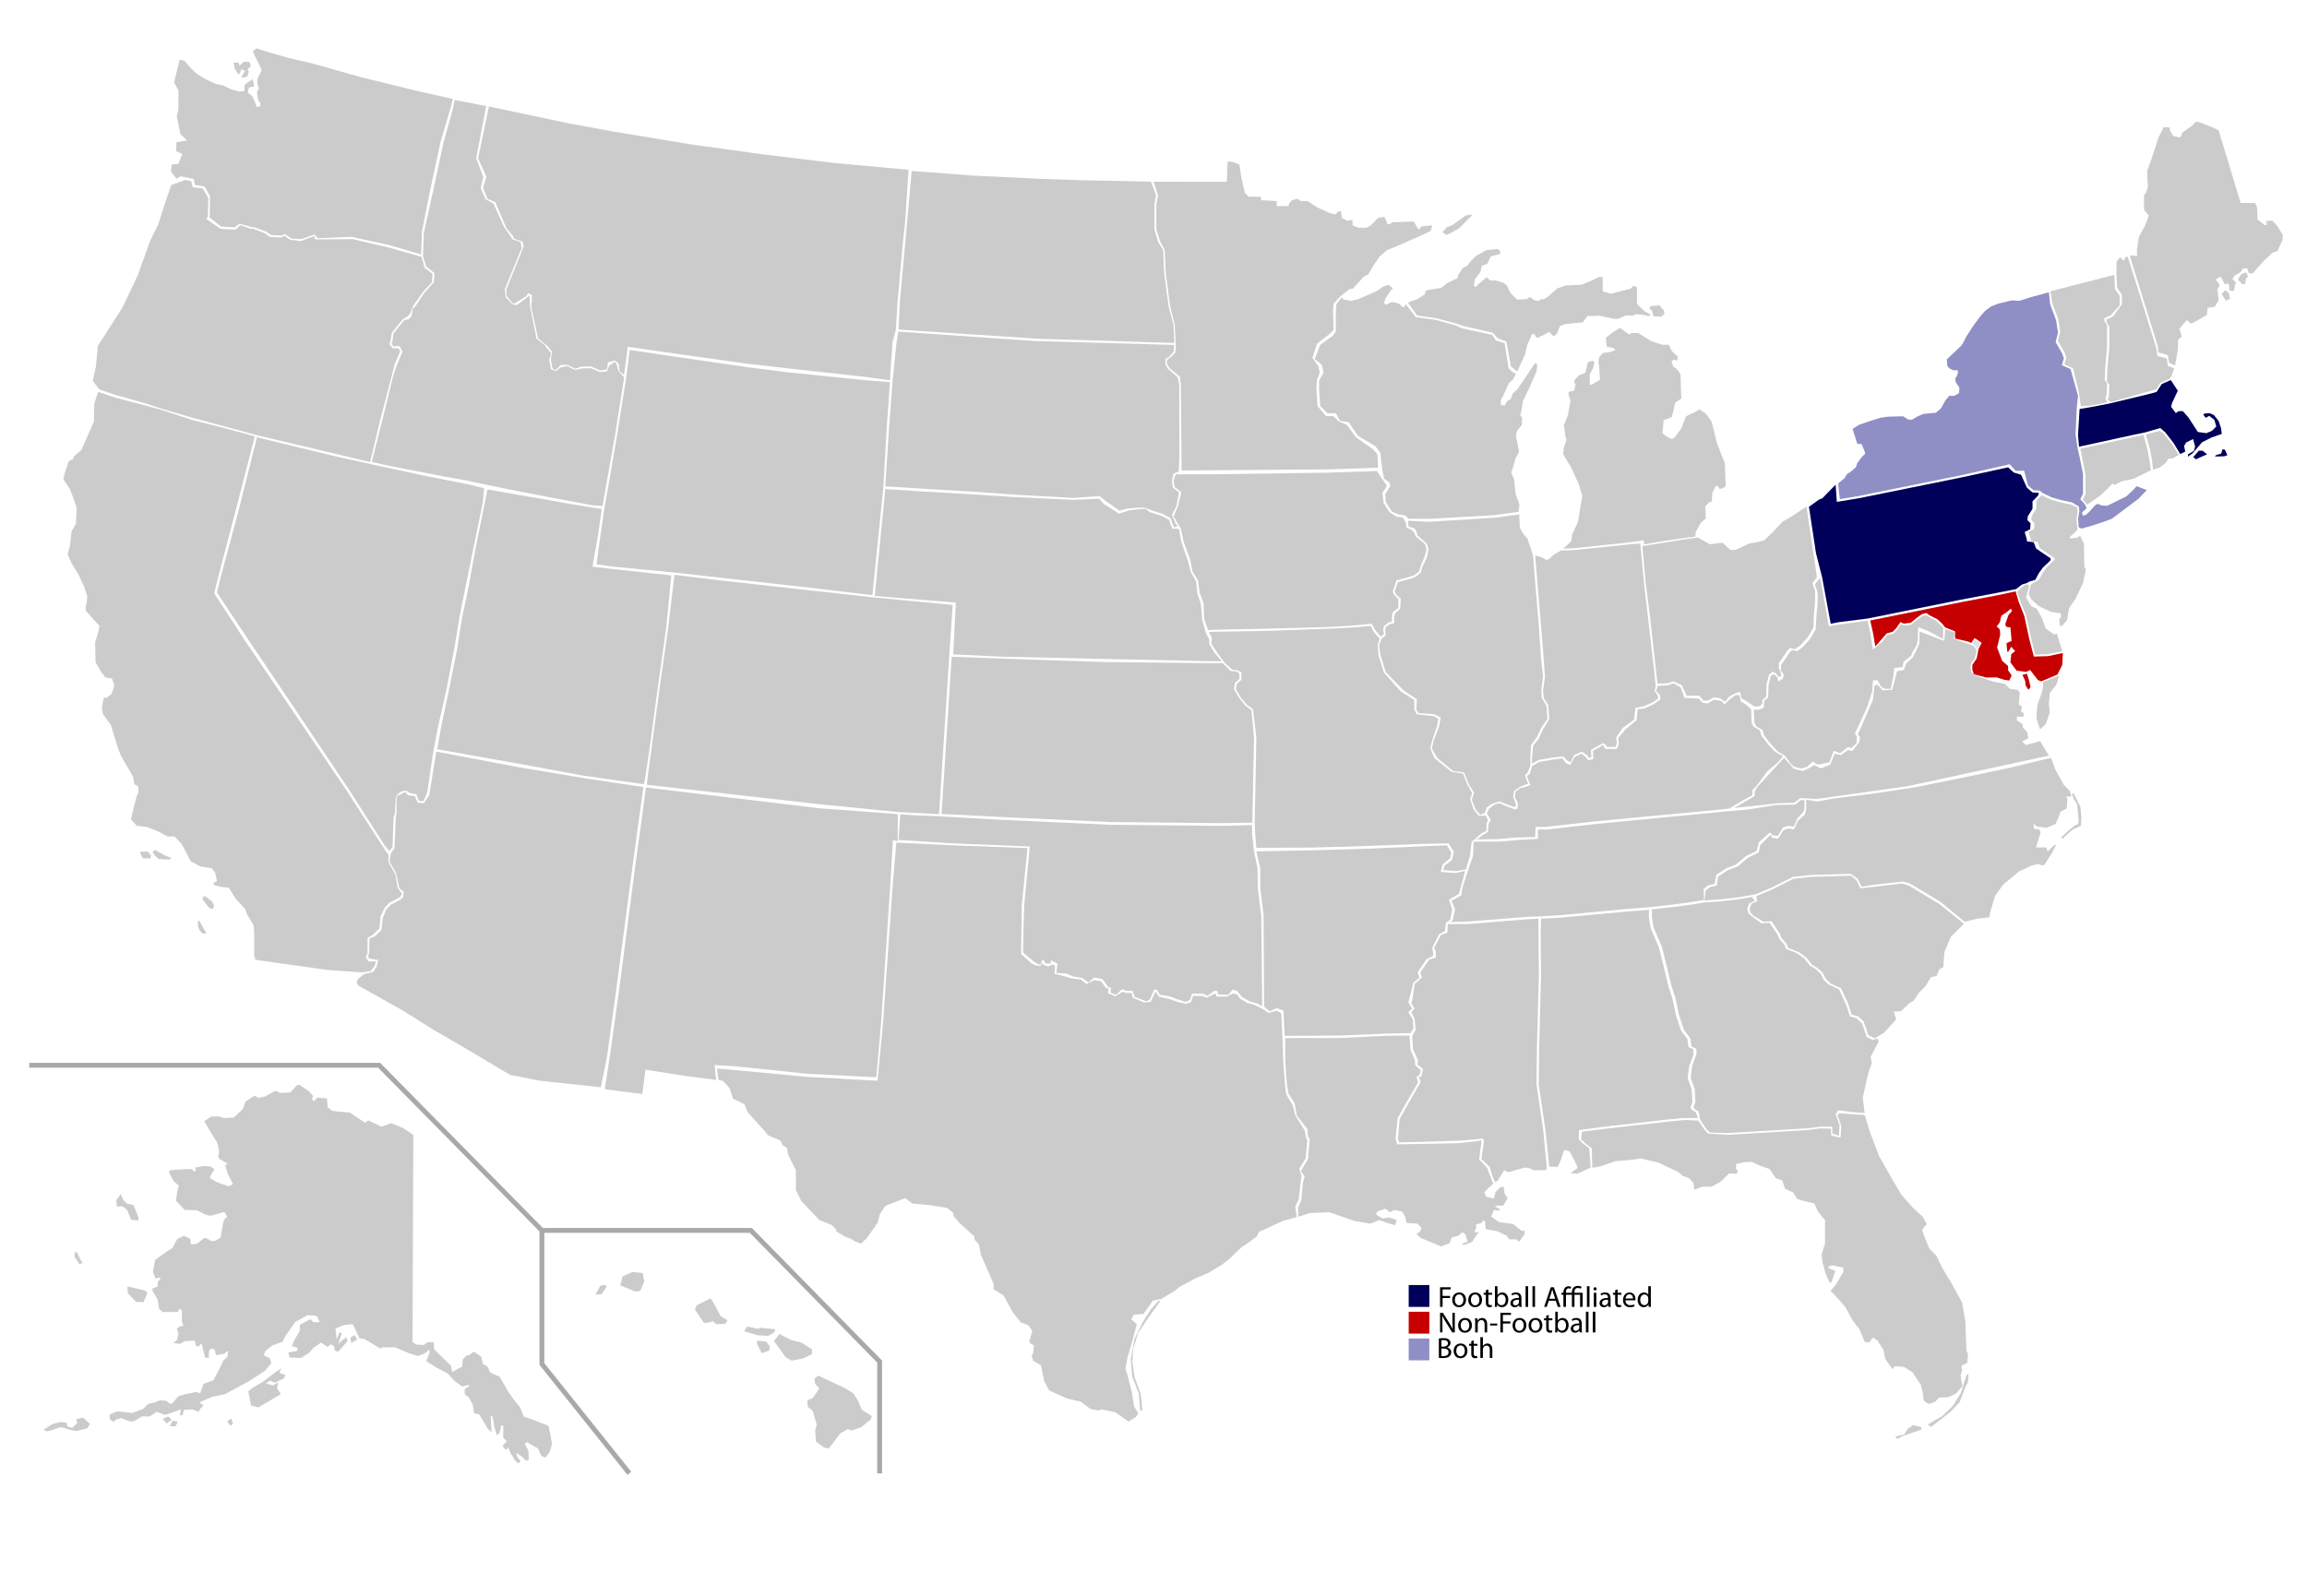<?xml version="1.0" encoding="utf-8"?>
<!-- Generator: Adobe Illustrator 13.0.1, SVG Export Plug-In . SVG Version: 6.00 Build 14948)  -->
<!DOCTYPE svg PUBLIC "-//W3C//DTD SVG 1.0//EN" "http://www.w3.org/TR/2001/REC-SVG-20010904/DTD/svg10.dtd">
<svg version="1.0" id="Layer_1" xmlns="http://www.w3.org/2000/svg" xmlns:xlink="http://www.w3.org/1999/xlink" x="0px" y="0px"
	 width="949.453px" height="656.968px" viewBox="-12.024 -13.524 949.453 656.968"
	 enable-background="new -12.024 -13.524 949.453 656.968" xml:space="preserve">
<g id="svg2" inkscape:output_extension="org.inkscape.output.svg.inkscape" xmlns:sodipodi="http://sodipodi.sourceforge.net/DTD/sodipodi-0.dtd" xmlns:cc="http://creativecommons.org/ns#" xmlns:svg="http://www.w3.org/2000/svg" xmlns:rdf="http://www.w3.org/1999/02/22-rdf-syntax-ns#" xmlns:dc="http://purl.org/dc/elements/1.1/" xmlns:inkscape="http://www.inkscape.org/namespaces/inkscape" sodipodi:version="0.32" inkscape:version="0.46" sodipodi:docname="United_States_Governors_map.svg">
	
		<sodipodi:namedview  id="base" borderopacity="1.0" showguides="true" guidetolerance="10.0" inkscape:cx="479.5" bordercolor="#666666" showgrid="false" gridtolerance="10.0" inkscape:zoom="0.42833052" objecttolerance="10.0" pagecolor="#ffffff" inkscape:cy="296.5" inkscape:guide-bbox="true" inkscape:window-x="-4" inkscape:pageopacity="0.0" inkscape:window-height="721" inkscape:current-layer="g4" inkscape:window-width="1024" inkscape:window-y="-4" inkscape:pageshadow="2">
		</sodipodi:namedview>
	<defs>
		
		
			<inkscape:perspective  id="perspective67" inkscape:vp_z="959 : 296.5 : 1" inkscape:vp_x="0 : 296.5 : 1" inkscape:vp_y="0 : 1000 : 0" sodipodi:type="inkscape:persp3d" inkscape:persp3d-origin="479.5 : 197.66667 : 1">
			</inkscape:perspective>
	</defs>
	<path id="HI" fill="#CBCBCB" d="M233.087,519.31l1.94-3.557l2.263-0.324l0.324,0.811l-2.102,3.07H233.087z M243.272,515.591
		l6.143,2.586l2.102-0.322l1.616-3.881l-0.646-3.395l-4.203-0.484l-4.042,1.777L243.272,515.591z M273.988,525.615l3.718,5.496
		l2.425-0.324l1.132-0.484l1.455,1.293l3.718-0.162l0.97-1.451l-2.91-1.777l-1.94-3.719l-2.102-3.561l-5.82,2.91L273.988,525.615z
		 M294.195,534.505l1.293-1.939l4.688,0.971l0.647-0.484l6.143,0.646l-0.323,1.293l-2.587,1.455l-4.365-0.324L294.195,534.505z
		 M299.53,539.679l1.94,3.879l3.072-1.131l0.323-1.617l-1.617-2.102l-3.718-0.322V539.679z M306.481,538.546l2.264-2.908
		l4.688,2.424l4.364,1.133l4.365,2.748v1.939l-3.557,1.777l-4.852,0.971l-2.425-1.455L306.481,538.546z M323.133,554.066
		l1.616-1.293l3.396,1.615l7.6,3.559l3.396,2.102l1.616,2.424l1.939,4.365l4.042,2.588l-0.323,1.293l-3.88,3.232l-4.203,1.455
		l-1.455-0.646l-3.071,1.777l-2.425,3.232l-2.264,2.91l-1.778-0.162l-3.557-2.586l-0.323-4.525l0.646-2.426l-1.614-5.656
		l-2.104-1.779l-0.162-2.586l2.266-0.971l2.102-3.072l0.484-0.969l-1.616-1.779L323.133,554.066z"/>
	<path id="AK" fill="#CBCBCB" d="M158.077,453.675l-0.323,85.357l1.617,0.969l3.071,0.162l1.455-1.131h2.586l0.162,2.908
		l6.952,6.787l0.485,2.59l3.395-1.939l0.646-0.162l0.323-3.07l1.455-1.617l1.132-0.16l1.94-1.455l3.071,2.102l0.647,2.91l1.94,1.131
		l1.131,2.428l3.88,1.775l3.395,5.982l2.748,3.879l2.263,2.748l1.455,3.719l5.012,1.777l5.173,2.102l0.97,4.365l0.485,3.07
		l-0.97,3.396l-1.778,2.264l-1.617-0.809l-1.455-3.072l-2.748-1.455l-1.778-1.131l-0.809,0.809l1.455,2.748l0.162,3.719
		l-1.131,0.484l-1.94-1.939l-2.102-1.293l0.485,1.615l1.293,1.779l-0.808,0.809c0,0-0.808-0.324-1.293-0.971
		c-0.485-0.646-2.102-3.395-2.102-3.395l-0.97-2.268c0,0-0.323,1.295-0.97,0.975c-0.646-0.324-1.293-1.455-1.293-1.455l1.778-1.941
		l-1.455-1.455v-5.01h-0.808l-0.809,3.395l-1.132,0.484l-0.97-3.719l-0.646-3.717l-0.809-0.486l0.323,5.658v1.133l-1.455-1.293
		l-3.557-5.982l-2.102-0.484l-0.647-3.719l-1.616-2.908l-1.617-1.133v-2.264l2.102-1.293l-0.485-0.324l-2.587,0.646l-3.395-2.424
		l-2.587-2.91l-4.85-2.586l-4.042-2.588l1.293-3.232v-1.617l-1.778,1.617l-2.91,1.131l-3.718-1.131l-5.658-2.426h-5.497
		l-0.646,0.486l-6.466-3.881l-2.102-0.322l-2.749-5.82l-3.556,0.322l-3.557,1.455l0.485,4.523l1.132-2.906l0.97,0.32l-1.455,4.365
		l3.233-2.748l0.646,1.615l-3.88,4.365l-1.293-0.322l-0.485-1.941l-1.293-0.807l-1.293,1.131l-2.748-1.779l-3.072,2.105
		l-1.778,2.102l-3.395,2.104l-4.688-0.162l-0.485-2.102l3.718-0.646v-1.295l-2.263-0.646l0.97-2.424l2.263-3.881v-1.775l0.162-0.811
		l4.365-2.264l0.97,1.293h2.749l-1.293-2.586l-3.718-0.322l-5.012,2.748l-2.425,3.395l-1.778,2.59l-1.131,2.262l-4.203,1.455
		l-3.072,2.588l-0.323,1.615l2.263,0.971l0.808,2.102l-2.748,3.232l-6.466,4.205l-7.76,4.203l-2.102,1.131l-5.335,1.131
		l-5.335,2.264l1.778,1.293l-1.455,1.455l-0.485,1.133l-2.748-0.971l-3.233,0.162l-0.808,2.264h-0.97l0.323-2.426l-3.556,1.293
		l-2.91,0.971l-3.395-1.293l-2.91,1.939h-3.233l-2.102,1.293l-1.617,0.809l-2.102-0.322l-2.586-1.133l-2.263,0.646l-0.97,0.971
		l-1.616-1.133v-1.939l3.071-1.293l6.305,0.646l4.365-1.617l2.102-2.102l2.91-0.646l1.778-0.809l2.748,0.162l1.617,1.293l0.97-0.322
		l2.263-2.748l3.071-0.971l3.395-0.646l1.293-0.322l0.646,0.484h0.809l1.293-3.719l4.042-1.455l1.94-3.719l2.263-4.525l1.617-1.455
		l0.323-2.588l-1.616,1.295l-3.395,0.646l-0.646-2.428l-1.293-0.32l-0.97,0.969l-0.162,2.91l-1.455-0.162l-1.455-5.818l-1.293,1.293
		l-1.131-0.484l-0.324-1.939l-4.042,0.16l-2.102,1.133l-2.586-0.324l1.455-1.451l0.485-2.59l-0.646-1.938l1.455-0.969l1.293-0.162
		l-0.646-1.779v-4.369l-0.97-0.971l-0.808,1.455h-6.143l-1.455-1.293l-0.646-3.879l-2.102-3.561v-0.969l2.102-0.809l0.162-2.104
		l1.131-1.131l-0.808-0.484l-1.293,0.484l-1.131-2.748l0.97-5.012l4.526-3.234l2.587-1.615l1.94-3.719l2.748-1.293l2.586,1.131
		l0.324,2.426l2.425-0.322l3.233-2.426l1.617,0.646l0.97,0.645h1.617l2.263-1.293l0.808-4.363c0,0,0.323-2.91,0.97-3.396
		c0.646-0.484,0.97-0.969,0.97-0.969l-1.131-1.939l-2.587,0.809l-3.233,0.809l-1.94-0.482l-3.557-1.779l-5.012-0.16l-3.557-3.719
		l0.485-3.881l0.646-2.426l-2.102-1.777l-1.94-3.717l0.485-0.813l6.79-0.484H66.9l0.97,0.973h0.647l-0.162-1.617l3.88-0.646
		l2.587,0.322l1.455,1.133l-1.455,2.104l-0.485,1.455l2.749,1.613l5.011,1.777l1.778-0.969l-2.263-4.365l-0.97-3.23l0.97-0.811
		l-3.395-1.938l-0.485-1.135l0.485-1.613l-0.808-3.881l-2.91-4.689l-2.425-4.203l2.91-1.938h3.233l1.778,0.645l4.203-0.162
		l3.718-3.557l1.132-3.072l3.718-2.424l1.617,0.969l2.748-0.645l3.718-2.102l1.132-0.162l0.97,0.809l4.526-0.162l2.749-3.07h1.131
		l3.557,2.426l1.94,2.104l-0.485,1.131l0.646,1.131l1.617-1.615l3.88,0.322l0.323,3.719l1.94,1.455l7.113,0.646l6.305,4.203
		l1.455-0.973l5.173,2.59l2.102-0.646l1.94-0.809l4.85,1.938L158.077,453.675z M42.974,482.613l2.102,5.334l-0.162,0.971
		l-2.91-0.324l-1.778-4.041l-1.778-1.455h-2.425l-0.162-2.586l1.778-2.426l1.131,2.426l1.455,1.455L42.974,482.613z M40.387,516.076
		l3.718,0.809l3.718,0.973l0.808,0.971l-1.616,3.719l-3.072-0.162l-3.395-3.557L40.387,516.076z M19.695,502.011l1.131,2.588
		l1.132,1.615l-1.132,0.811l-2.102-3.072v-1.939h0.971V502.011z M5.954,575.083l3.395-2.264l3.395-0.973l2.587,0.322l0.485,1.617
		l1.94,0.484l1.94-1.939l-0.323-1.617l2.748-0.645l2.91,2.586l-1.131,1.777l-4.365,1.133l-2.749-0.484l-3.718-1.133l-4.365,1.455
		l-1.617,0.324L5.954,575.083z M54.937,570.556l1.616,1.939l2.102-1.617l-1.455-1.293L54.937,570.556z M57.847,573.628l1.132-2.264
		l2.102,0.32l-0.809,1.939h-2.425V573.628z M81.449,571.687l1.455,1.779l0.97-1.133l-0.808-1.939L81.449,571.687z M90.179,559.24
		l1.131,5.818l2.91,0.811l5.011-2.91l4.365-2.588l-1.616-2.424l0.485-2.426l-2.102,1.293l-2.91-0.809l1.617-1.131l1.94,0.809
		l3.88-1.777l0.485-1.455l-2.425-0.811l0.809-1.938l-2.749,1.938l-4.688,3.559l-4.85,2.91L90.179,559.24z M132.534,539.355
		l2.425-1.455l-0.97-1.777l-1.778,0.969L132.534,539.355z"/>
	<path id="FL" fill="#CBCBCB" d="M755.396,445.507l2.267,7.318l3.729,9.742l5.335,9.377l3.72,6.305l4.85,5.496l4.042,3.717
		l1.616,2.91l-1.131,1.293l-0.811,1.295l2.91,7.438l2.909,2.908l2.587,5.334l3.557,5.82l4.526,8.244l1.293,7.6l0.485,11.963
		l0.646,1.777l-0.322,3.396l-2.426,1.293l0.323,1.938l-0.646,1.939l0.321,2.424l0.485,1.941l-2.749,3.232l-3.071,1.453l-3.88,0.162
		l-1.455,1.617l-2.425,0.971l-1.293-0.486l-1.132-0.969l-0.323-2.91l-0.81-3.395l-3.396-5.176l-3.557-2.264l-3.881-0.322
		l-0.81,1.293l-3.071-4.363l-0.646-3.559l-2.587-4.043l-1.778-1.131l-1.616,2.104l-1.776-0.322l-2.104-5.012l-2.91-3.881
		l-2.907-5.336l-2.588-3.07l-3.558-3.721l2.104-2.424l3.231-5.496l-0.162-1.617l-4.524-0.971l-1.616,0.646l0.323,0.646l2.587,0.971
		l-1.455,4.525l-0.811,0.484l-1.776-4.041l-1.294-4.854l-0.322-2.746l1.455-4.688v-9.537l-3.072-3.719l-1.293-3.072l-5.173-1.293
		l-1.94-0.646l-1.615-2.588l-3.396-1.613l-1.131-3.396l-2.749-0.971l-2.425-3.717l-4.203-1.455l-2.91-1.455h-2.586l-4.042,0.807
		l-0.161,1.941l0.809,0.969l-0.483,1.133l-3.071-0.162l-3.719,3.557l-3.558,1.939h-3.881l-3.23,1.293l-0.323-2.748l-1.617-1.938
		l-2.91-1.133l-1.614-1.455l-8.083-3.879l-7.6-1.779l-4.364,0.645l-5.98,0.484l-5.98,2.105l-3.479,0.609l-0.237-8.051l-2.587-1.938
		l-1.777-1.779l0.322-3.07l10.187-1.295l25.543-2.908l6.789-0.645l5.437,0.279l2.586,3.881l1.455,1.453l8.1,0.518l10.818-0.646
		l21.514-1.295l5.444-0.674l4.577,0.027l0.162,2.91l3.824,0.809l0.322-4.807l-1.616-4.527l0.955-0.73l5.111,0.453L755.396,445.507z
		 M767.942,577.912l2.425-0.646l1.294-0.24l1.455-2.346l2.344-1.617l1.293,0.484l1.698,0.324l0.403,1.051l-3.478,1.213l-4.203,1.455
		l-2.344,1.211L767.942,577.912z M781.441,572.9l1.213,1.051l2.748-2.102l5.335-4.203l3.718-3.881l2.506-6.627l0.97-1.697
		l0.162-3.396l-0.728,0.486l-0.973,2.828l-1.453,4.607l-3.232,5.254l-4.365,4.203l-3.395,1.939L781.441,572.9z"/>
	<path id="SC" fill="#CBCBCB" d="M761.23,412.937l-1.776,0.971l-2.587-1.293l-0.646-2.102l-1.293-3.557l-2.264-2.105l-2.587-0.645
		l-1.616-4.852l-2.748-5.98l-4.203-1.938l-2.102-1.938l-1.294-2.586l-2.104-1.939l-2.263-1.295l-2.264-2.908l-3.071-2.264
		l-4.526-1.778l-0.483-1.455l-2.425-2.91l-0.484-1.454l-3.396-5.174l-3.395,0.162l-4.042-2.426l-1.293-1.293l-0.323-1.778
		l0.811-1.938l2.263-0.971l-0.323-2.102l6.146-2.588l9.053-4.525l7.272-0.809l16.489-0.484l2.264,1.939l1.616,3.23l4.365-0.482
		l12.609-1.455l2.908,0.809l12.609,7.598l10.108,8.123l-5.423,5.457l-2.587,6.145l-0.483,6.306l-1.616,0.81l-1.132,2.748
		l-2.425,0.646l-2.104,3.558l-2.748,2.747l-2.264,3.396l-1.616,0.811l-3.557,3.395l-2.91,0.162l0.97,3.232l-5.011,5.496
		L761.23,412.937z"/>
	<path id="GA" fill="#CBCBCB" d="M689.616,357.973l-4.852,0.81l-8.404,1.131l-8.568,0.891v2.183l0.162,2.103l0.646,3.396
		l3.396,7.923l2.425,9.86l1.455,6.144l1.617,4.85l1.455,6.951l2.102,6.305l2.586,3.396l0.485,3.395l1.938,0.811l0.162,2.102
		l-1.776,4.852l-0.485,3.232l-0.161,1.939l1.616,4.361l0.323,5.338l-0.81,2.426l0.646,0.809l1.455,0.809l0.646,3.395l2.586,3.881
		l1.455,1.455l7.922,0.16l10.819-0.646l21.513-1.293l5.445-0.674l4.577,0.027l0.162,2.91l2.587,0.809l0.323-4.365l-1.617-4.523
		l1.132-1.617l5.82,0.809l4.977,0.318l-0.774-6.299l2.265-10.023l1.455-4.203l-0.485-2.586l3.335-6.244l-0.511-1.352l-1.913,0.703
		l-2.587-1.293l-0.646-2.104l-1.294-3.557l-2.264-2.102l-2.587-0.646l-1.616-4.85l-2.925-6.336l-4.203-1.939l-2.102-1.939
		l-1.294-2.586l-2.104-1.938l-2.263-1.295l-2.264-2.908l-3.071-2.266l-4.526-1.777l-0.483-1.455l-2.426-2.91l-0.484-1.453
		l-3.396-4.908l-3.395,0.161l-4.13-3.044l-1.294-1.293l-0.323-1.777l0.809-1.938l2.354-1.235L709.1,356l0.078-0.291l-5.818,0.973
		l-6.951,0.811L689.616,357.973z"/>
	<path id="AL" fill="#CBCBCB" d="M625.598,466.771l-1.613-15.195l-2.748-18.754l0.161-14.064l0.809-31.036l-0.162-16.651
		l0.165-6.419l7.757-0.371l27.808-2.586l8.922-0.661l-0.147,2.182l0.162,2.103l0.646,3.396l3.395,7.922l2.425,9.861l1.455,6.144
		l1.617,4.853l1.454,6.949l2.102,6.307l2.587,3.395l0.485,3.396l1.939,0.809l0.161,2.102l-1.777,4.85l-0.485,3.234l-0.161,1.938
		l1.616,4.365l0.323,5.336l-0.811,2.424l0.647,0.811l1.454,0.809l1.036,2.535h-6.308l-6.789,0.645l-25.543,2.91l-10.409,1.406
		l-0.099,3.752l1.778,1.779l2.587,1.938l0.581,7.939l-5.542,2.57l-2.749-0.32l2.749-1.941v-0.969l-3.072-5.982l-2.263-0.645
		l-1.455,4.365l-1.293,2.746l-0.647-0.16h-2.748V466.771z"/>
	<path id="NC" fill="#CBCBCB" d="M832.106,298.472l1.71,4.698l3.557,6.467l2.425,2.425l0.646,2.264l-2.425,0.161l0.809,0.646
		l-0.323,4.203l-2.587,1.294l-0.646,2.102l-1.293,2.909l-3.721,1.617l-2.425-0.323l-1.455-0.161l-1.616-1.294l0.323,1.294v0.969
		h1.939l0.809,1.293l-1.938,6.305h4.201l0.646,1.617l2.263-2.265l1.294-0.483l-1.938,3.557l-3.071,4.85h-1.293l-1.132-0.484
		l-2.748,0.646l-5.174,2.426l-6.466,5.334l-3.396,4.688l-1.939,6.467l-0.483,2.425l-4.688,0.485l-5.453,1.336l-9.944-8.202
		l-12.61-7.598l-2.909-0.809l-12.607,1.455l-4.277,0.75l-1.616-3.234l-2.971-2.115l-16.489,0.484l-7.272,0.809l-9.055,4.525
		l-6.144,2.588l-1.616,0.322l-5.82,0.971l-6.949,0.809l-6.79,0.484l0.5-4.055l1.776-1.455l2.749-0.646l0.646-3.719l4.203-2.748
		l3.88-1.455l4.203-3.559l4.363-2.102l0.646-3.07l3.881-3.881l0.646-0.162c0,0,0,1.133,0.808,1.133c0.809,0,1.94,0.322,1.94,0.322
		l2.263-3.557l2.102-0.646l2.266,0.324l1.614-3.557l2.91-2.587l0.485-2.102v-3.961l4.524,0.728l7.138-1.293l15.819-1.939
		l17.137-2.588l19.922-4l19.732-4.164l11.363-2.797L832.106,298.472z M836.002,331.458l2.587-2.504l3.152-2.587l1.535-0.646
		l0.16-2.021l-0.646-6.143l-1.455-2.344l-0.646-1.859l0.729-0.242l2.748,5.496l0.404,4.445l-0.162,3.396l-3.396,1.536l-2.829,2.425
		l-1.132,1.213L836.002,331.458z"/>
	<path id="TN" fill="#CBCBCB" d="M697.053,320.629l-51.893,5.012l-15.76,1.778l-4.621,0.513l-3.868-0.027v3.88l-8.407,0.484
		l-6.951,0.646l-11.096,0.053l-0.265,5.836l-2.141,6.275l-0.995,3.017l-1.349,4.381l-0.323,2.586l-4.041,2.265l1.455,3.558
		l-0.971,4.364l-0.968,0.789l7.256-0.194l24.087-1.938l5.335-0.16l8.083-0.486l27.806-2.586l10.171-0.809l8.42-0.971l8.406-1.132
		l4.853-0.81l-0.133-4.511l1.778-1.454l2.748-0.646l0.646-3.72l4.201-2.748l3.882-1.455l4.202-3.557l4.364-2.102l0.874-3.525
		l4.333-3.88l0.646-0.161c0,0,0,1.133,0.809,1.133c0.811,0,1.94,0.321,1.94,0.321l2.263-3.557l2.103-0.646l2.265,0.324l1.616-3.557
		l2.114-2.246l0.601-0.967l0.177-3.933l-1.483-0.288l-2.425,1.939l-7.922,0.162l-11.995,1.9L697.053,320.629z"/>
	<path id="RI" fill="#CBCBCB" d="M874.07,179.823l-0.483-4.204l-0.808-4.365l-1.698-5.901l5.739-1.536l1.616,1.131l3.396,4.365
		l2.908,4.446l-2.91,1.536l-1.294-0.162l-1.132,1.778l-2.425,1.94L874.07,179.823z"/>
	<path id="CT" fill="#CBCBCB" d="M873.193,180.05l-0.628-4.204l-0.81-4.365l-1.617-5.981l-4.149,0.905l-21.824,4.769l0.646,3.314
		l1.455,7.275v8.083l-1.132,2.263l1.832,2.109l4.956-3.401l3.557-3.233l1.939-2.102l0.809,0.646l2.748-1.455l5.175-1.132
		L873.193,180.05z"/>
	<path id="MA" fill="#00005A" d="M899.977,173.851l2.174-0.686l0.458-1.715l1.026,0.114l1.029,2.286l-1.258,0.458l-3.889,0.114
		L899.977,173.851z M890.604,174.651l2.286-2.629h1.603l1.829,1.486l-2.401,1.029l-2.172,1.029L890.604,174.651z M855.805,152.663
		l17.459-4.203l2.266-0.646l2.102-3.233l3.736-1.663l2.89,4.413l-2.425,5.173l-0.324,1.455l1.94,2.586l1.132-0.808h1.778
		l2.263,2.586l3.88,5.981l3.558,0.485l2.265-0.97l1.776-1.778l-0.809-2.749l-2.102-1.617l-1.455,0.809l-0.972-1.293l0.485-0.485
		l2.102-0.162l1.777,0.808l1.94,2.425l0.97,2.91l0.323,2.425l-4.203,1.455l-3.88,1.94l-3.881,4.526l-1.938,1.455v-0.97l2.425-1.455
		l0.484-1.778l-0.81-3.072l-2.908,1.455l-0.811,1.455l0.485,2.263l-2.066,1l-2.747-4.527l-3.396-4.365l-2.07-1.813l-6.533,1.876
		l-5.092,1.051l-21.824,4.769l-0.4-4.944l0.646-10.589l5.173-0.889L855.805,152.663z"/>
	<path id="ME" fill="#CBCBCB" d="M923.215,77.331l1.939,2.102l2.264,3.718v1.94l-2.102,4.688l-1.939,0.647l-3.396,3.071
		l-4.852,5.497c0,0-0.646,0-1.294,0c-0.646,0-0.97-2.102-0.97-2.102l-1.778,0.162l-0.97,1.455l-2.425,1.455l-0.971,1.455
		l1.615,1.455l-0.482,0.646l-0.485,2.749l-1.939-0.162v-1.617l-0.322-1.293l-1.454,0.323l-1.778-3.233l-2.103,1.293l1.294,1.455
		l0.322,1.132l-0.81,1.293l0.323,3.072l0.162,1.617l-1.616,2.586l-2.91,0.485l-0.323,2.91l-5.335,3.071l-1.293,0.485l-1.617-1.455
		l-3.069,3.556l0.97,3.233l-1.455,1.293l-0.161,4.365l-1.124,6.259l-2.462-1.156l-0.485-3.072l-3.879-1.131l-0.322-2.749
		l-7.274-23.441l-4.198-13.64l1.42-0.118l1.516,0.41v-2.587l0.809-5.496l2.587-4.688l1.455-4.042l-1.94-2.425v-5.979l0.811-0.97
		l0.809-2.749l-0.16-1.455l-0.162-4.85l1.777-4.85l2.909-8.892l2.104-4.203h1.294l1.293,0.162v1.132l1.293,2.263l2.748,0.646
		l0.809-0.808v-0.97l4.042-2.91l1.778-1.778l1.455,0.162l5.979,2.425l1.94,0.97l9.053,29.907h5.981l0.809,1.94l0.161,4.85
		l2.91,2.263h0.809l0.161-0.485l-0.484-1.132L923.215,77.331z M902.283,107.479l1.535-1.536l1.375,1.051l0.563,2.425l-1.697,0.889
		L902.283,107.479z M908.992,101.578l1.776,1.859c0,0,1.294,0.081,1.294-0.242c0-0.323,0.241-2.021,0.241-2.021l0.892-0.808
		l-0.811-1.778l-2.021,0.728L908.992,101.578z"/>
	<path id="NH" fill="#CBCBCB" d="M880.799,142.425l0.869-1.077l1.09-3.291l-2.543-0.914l-0.482-3.071l-3.881-1.132l-0.322-2.748
		l-7.275-23.441l-4.602-14.543l-0.896-0.005l-0.646,1.617l-0.646-0.485l-0.971-0.97l-1.455,1.94l-0.048,5.032l0.312,5.667
		l1.939,2.748v4.042l-3.718,5.063l-2.587,1.131v1.132l1.132,1.778v8.568l-0.811,9.215l-0.161,4.85l0.972,1.293l-0.161,4.526
		l-0.485,1.778l1.455,0.886l16.391-4.69l2.265-0.646l1.534-2.552L880.799,142.425z"/>
	<path id="VT" fill="#CBCBCB" d="M844.344,153.727l-0.809-5.658l-2.393-9.972l-0.646-0.323l-2.91-1.293l0.81-2.91l-0.81-2.102
		l-2.7-4.64l0.972-3.88l-0.81-5.173l-2.425-6.466l-0.806-4.922l26.246-6.748l0.323,5.819l1.94,2.749v4.042l-3.719,4.042
		l-2.586,1.131v1.132l1.132,1.778v8.568l-0.811,9.215l-0.162,4.85l0.973,1.293l-0.162,4.526l-0.485,1.778l0.661,1.567l-6.951,1.374
		L844.344,153.727z"/>
	<path id="NY" fill="#8F8FC6" d="M828.614,189.422l-1.132-0.97l-2.586-0.161l-2.266-1.94L821,180.222l-3.458,0.091l-2.444-2.708
		l-19.385,4.382l-43.002,8.73l-7.529,1.228l-0.736-6.468l1.428-1.125l1.293-1.132l0.971-1.617l1.778-1.131l1.939-1.778l0.483-1.617
		l2.104-2.748l1.132-0.97l-0.162-0.97l-1.293-3.072l-1.778-0.162l-1.938-6.143l2.909-1.778l4.364-1.455l4.041-1.293l3.233-0.485
		l6.305-0.161l1.939,1.293l1.617,0.162l2.102-1.293l2.587-1.131l5.173-0.485l2.104-1.778l1.776-3.233l1.616-1.94h2.102l1.94-1.131
		l0.161-2.263l-1.455-2.102l-0.323-1.455l1.132-2.102v-1.455h-1.776l-1.778-0.808l-0.808-1.132l-0.162-2.586l5.817-5.497
		l0.647-0.808l1.454-2.91l2.91-4.526l2.748-3.718l2.102-2.425l2.415-1.826l3.082-1.246l5.496-1.293l3.231,0.162l4.526-1.455
		l7.564-2.071l0.521,4.98l2.425,6.466l0.811,5.173l-0.972,3.88l2.586,4.527l0.811,2.102l-0.811,2.91l2.91,1.293l0.646,0.323
		l3.07,10.993l-0.535,5.06l-0.484,10.831l0.809,5.497l0.81,3.557l1.455,7.274v8.083l-1.132,2.264l1.84,1.993l0.796,1.678
		l-1.939,1.778l0.323,1.293l1.293-0.323l1.455-1.293l2.264-2.586l1.131-0.647l1.617,0.647l2.266,0.162l7.921-3.88l2.91-2.748
		l1.293-1.455l4.203,1.617l-3.396,3.556l-3.88,2.91l-7.113,5.335l-2.587,0.97l-5.818,1.94l-4.041,1.131l-1.177-0.533l-0.244-3.688
		l0.485-2.748l-0.161-2.102l-2.813-1.699l-4.525-0.97l-3.881-1.131L828.614,189.422z"/>
	<path id="NJ" fill="#CBCBCB" d="M828.16,190.33l-2.104,2.425v3.072l-1.938,3.072l-0.162,1.616l1.293,1.293l-0.161,2.425
		l-2.264,1.132l0.809,2.748l0.162,1.132l2.748,0.323l0.97,2.586l3.559,2.425l2.425,1.617v0.809l-3.233,3.071l-1.615,2.263
		l-1.454,2.749l-2.266,1.293l-1.212,0.728l-0.242,1.212l-0.607,2.607l1.092,2.244l3.232,2.91l4.851,2.264l4.042,0.646l0.161,1.455
		l-0.81,0.97l0.323,2.748h0.81l2.102-2.425l0.809-4.85l2.748-4.042l3.072-6.466l1.131-5.497l-0.646-1.132l-0.162-9.376l-1.616-3.395
		l-1.132,0.808l-2.748,0.324l-0.484-0.485l1.132-0.97l2.103-1.94l0.063-1.094l-0.386-3.434l0.485-2.748l-0.162-2.102l-2.586-1.132
		l-4.526-0.97l-3.88-1.132L828.16,190.33z"/>
	<path id="PA" fill="#00005A" d="M822.207,226.46l1.132-0.647l2.263-0.612l1.455-2.748l1.617-2.263l3.232-3.072v-0.808l-2.425-1.617
		l-3.559-2.425l-0.97-2.587l-2.748-0.323l-0.162-1.131l-0.808-2.749l2.263-1.131l0.162-2.425l-1.294-1.293l0.162-1.617l1.938-3.072
		v-3.071l2.347-2.425l0.214-1.083l-2.586-0.162l-2.266-1.94l-2.425-5.335l-3.005-0.931l-2.33-2.141l-18.591,4.041l-43.002,8.73
		l-8.893,1.455l-0.495-7.084l-5.486,5.63l-1.294,0.485l-4.202,3.009l2.911,19.137l2.479,9.729l3.572,19.262l3.27-0.638l11.943-1.503
		l37.928-7.665l14.875-2.823l8.302-1.623l0.268-0.238l2.104-1.617L822.207,226.46z"/>
	<path id="DE" fill="#CBCBCB" d="M822.354,230.423l0.59-2.103l0.021-1.205l-1.269-0.088l-2.104,1.616l-1.455,1.455l1.455,4.203
		l2.264,5.658l2.103,9.7l1.617,6.305l5.011-0.162l6.144-1.212l-2.266-7.355l-0.97,0.485l-3.559-2.425l-1.776-4.688l-1.939-3.557
		l-2.264-0.97l-2.103-3.556L822.354,230.423z"/>
	<path id="MD" fill="#C60000" d="M836.953,255.305l-6.141,1.292l-5.808,0.162l-1.844-7.099l-2.104-9.7l-2.264-5.658l-1.288-4.398
		L810,231.527l-14.877,2.823l-37.451,7.551l1.132,5.012l0.972,5.658l0.321-0.323l2.104-2.425l2.264-2.618l2.425-0.616l1.455-1.455
		l1.777-2.587l1.294,0.646l2.909-0.323l2.587-2.102l2.007-1.453l1.846-0.485l1.646,1.13l2.909,1.455l1.938,1.778l1.212,1.536
		l4.123,1.697v2.91l5.496,1.293l1.146,0.542l1.411-2.028l2.883,1.97l-1.278,2.482l-0.766,3.986l-1.778,2.586v2.102l0.646,1.778
		l5.063,1.355l4.312-0.062l3.071,0.97l2.104,0.324l0.97-2.102l-1.455-2.102v-1.778l-2.425-2.102l-2.104-5.497l1.293-5.335
		l-0.161-2.102l-1.293-1.293c0,0,1.454-1.617,1.454-2.264c0-0.646,0.485-2.102,0.485-2.102l1.938-1.293l1.939-1.617l0.485,0.97
		l-1.455,1.616l-1.294,3.718l0.322,1.132l1.777,0.323l0.485,5.497l-2.104,0.97l0.323,3.557l0.484-0.162l1.133-1.94l1.614,1.778
		l-1.614,1.293l-0.324,3.395l2.587,3.395l3.88,0.485l1.617-0.808l3.236,4.183l1.356,0.536l6.653-2.797l2.008-4.023L836.953,255.305z
		 M820.321,264.29l1.131,2.505l0.162,1.778l1.132,1.859c0,0,0.889-0.889,0.889-1.212c0-0.323-0.728-3.072-0.728-3.072l-0.729-2.344
		L820.321,264.29z"/>
	<path id="WV" fill="#CBCBCB" d="M756.561,241.967l1.112,4.945l1.083,6.906l3.562-2.749l2.264-3.071l2.538-0.616l1.455-1.455
		l1.776-2.586l1.182,0.646l2.91-0.323l2.586-2.102l2.007-1.453l1.846-0.485l1.304,1.016l2.229,1.115l1.938,1.778l1.375,1.293
		l-0.144,4.671l-5.658-3.072l-4.524-1.778l-0.162,5.335l-0.484,2.102l-1.617,2.748l-0.646,1.617l-3.071,2.425l-0.485,2.263
		l-3.395,0.324l-0.323,3.071l-1.132,5.497h-2.587l-1.293-0.808l-1.616-2.749l-1.778,0.162l-0.321,4.365l-2.104,6.628l-5.012,10.831
		l0.809,1.293l-0.162,2.748l-2.102,1.94l-1.455-0.323l-3.232,2.425l-2.586-0.97l-1.777,4.688c0,0-3.72,0.809-4.365,0.971
		c-0.646,0.161-2.425-1.294-2.425-1.294l-2.425,2.263l-2.587,0.647l-2.91-0.809l-1.293-1.293l-2.192-3.023l-3.143-1.988
		l-2.587-2.748l-2.909-3.718l-0.646-2.263l-2.587-1.455l-0.809-1.617l-0.242-5.254l2.183-0.081l1.939-0.808l0.162-2.748l1.616-1.455
		l0.161-5.012l0.971-3.88l1.293-0.646l1.294,1.132l0.483,1.778l1.777-0.97l0.485-1.617l-1.133-1.778v-2.425l0.971-1.293l2.264-3.395
		l1.293-1.455l2.104,0.485l2.264-1.617l3.071-3.395l2.264-3.88l0.323-5.658l0.482-5.011v-4.688l-1.131-3.071l0.97-1.455l1.283-1.293
		l3.491,19.827l4.631-0.751L756.561,241.967z"/>
	<path id="KY" fill="#CBCBCB" d="M721.783,297.818l-2.325,2.683l-4.203,3.557l-4.299,5.901l-1.778,1.779v2.102l-3.88,2.102
		l-5.658,3.395l-3.52,0.385l-51.868,4.898l-15.76,1.778l-4.621,0.513l-3.868-0.027l-0.227,4.221l-8.182,0.145l-6.951,0.646
		l-10.431,0.205l1.912-0.223l2.181-1.762l2.06-1.145l0.229-3.2l0.914-1.829l-1.604-2.539l0.802-1.906l2.264-1.779l2.104-0.646
		l2.748,1.293l3.557,1.294l1.131-0.323l0.162-2.264l-1.293-2.425l0.323-2.263l1.938-1.455l2.587-0.646l1.616-0.646l-0.808-1.779
		l-0.647-1.939l1.132-0.809l1.053-3.313l2.99-1.698l5.818-0.969l3.557-0.486l1.455,1.94l1.778,0.809l1.778-3.233l2.91-1.455
		l1.938,1.617l0.811,1.131l2.102-0.484l-0.162-3.395l2.91-1.617l1.132-0.808l1.132,1.617h4.688l0.809-2.102l-0.321-2.263
		l2.908-3.557l4.688-3.88l0.483-4.526l2.748-0.323l3.881-1.778l2.747-1.94l-0.321-1.94l-1.455-1.455l0.564-2.182l4.122-0.243
		l2.425-0.808l2.91,1.617l1.616,4.365l5.82,0.323l1.776,1.778l2.104,0.162l2.425-1.455l3.071,0.485l1.293,1.455l2.748-2.586
		l1.776-1.293h1.617l0.646,2.749l1.776,0.97l2.423,2.215l0.16,5.497l0.811,1.616l2.587,1.455l0.646,2.263l2.91,3.718l2.586,2.748
		L721.783,297.818z"/>
	<path id="OH" fill="#CBCBCB" d="M731.436,195.008l-6.093,4.053l-3.88,2.263l-3.396,3.718l-4.041,3.88l-3.233,0.808l-2.91,0.485
		l-5.496,2.586l-2.102,0.162l-3.396-3.071l-5.174,0.646l-2.586-1.455l-2.382-1.351l-4.894,0.703l-10.186,1.617l-7.76,1.212
		l1.294,14.63l1.778,13.741l2.586,23.441l0.564,4.831l4.122-0.129l2.425-0.809l3.364,1.503l2.07,4.365l5.139-0.017l1.894,2.119
		l1.762-0.065l2.538-1.341l2.504,0.372l1.975,1.455l1.729-2.132l2.346-1.293l2.07-0.681l0.646,2.749l1.778,0.97l3.476,2.344
		l2.185-0.081l1.146-1.148l-0.063-1.387l1.616-1.455l0.161-5.012l0.972-3.88l1.52-1.441l1.521,0.905l0.824,1.211l1.211-0.176
		l-0.424-2.411l-0.563-0.644v-2.425l0.97-1.293l2.263-3.395l1.295-1.455l2.103,0.485l2.263-1.617l3.072-3.395l2.263-3.88l0.21-5.431
		l0.485-5.011v-4.688l-1.132-3.071l0.97-1.455l0.921-0.955l-1.404-9.843L731.436,195.008z"/>
	<path id="MI" fill="#CBCBCB" d="M581.619,82.059l1.829-2.058l2.172-0.8l5.373-3.887l2.286-0.571l0.457,0.457l-5.146,5.144
		l-3.313,1.943l-2.06,0.915L581.619,82.059z M667.794,114.187l0.646,2.506l3.231,0.162l1.293-1.212c0,0-0.081-1.455-0.402-1.617
		c-0.323-0.162-1.616-1.859-1.616-1.859l-2.185,0.243l-1.616,0.161l-0.321,1.132L667.794,114.187z M697.86,177.237l-3.233-8.245
		l-2.264-9.053l-2.425-3.233l-2.587-1.778l-1.616,1.132l-3.88,1.778l-1.939,5.011l-2.748,3.718l-1.132,0.646l-1.455-0.646
		c0,0-2.587-1.455-2.425-2.102c0.161-0.646,0.482-5.012,0.482-5.012l3.396-1.293l0.808-3.395l0.647-2.586l2.425-1.617l-0.323-10.023
		l-1.617-2.263l-1.293-0.809l-0.809-2.102l0.809-0.808l1.616,0.323l0.162-1.617L676.036,131l-1.294-2.586h-2.586l-4.526-1.455
		l-5.497-3.395h-2.748l-0.646,0.647l-0.972-0.485l-3.07-2.264l-2.909,1.778l-2.91,2.263l0.323,3.557l0.97,0.323l2.104,0.485
		l0.483,0.809l-2.587,0.808l-2.586,0.324l-1.455,1.778l-0.323,2.102l0.323,1.616l0.323,5.497l-3.558,2.104l-0.646-0.162v-4.203
		l1.293-2.425l0.646-2.425l-0.81-0.809l-1.938,0.809l-0.972,4.203l-2.748,1.131l-1.776,1.94l-0.162,0.97l0.646,0.809l-0.646,2.586
		l-2.264,0.485v1.132l0.809,2.425l-1.131,6.143l-1.617,4.042l0.646,4.688l0.484,1.131l-0.809,2.425l-0.323,0.808l-0.323,2.748
		l3.558,5.981l2.909,6.466l1.455,4.85l-0.809,4.688l-0.97,5.981l-2.427,5.173l-0.322,2.748l-3.261,3.085l4.409-0.162l21.418-2.264
		l7.278-0.987l0.097,1.667l6.854-1.213l10.298-1.503l3.854-0.461l0.14-0.587l0.161-1.455l2.103-3.718l2-1.738l-0.222-5.052
		l1.597-1.597l1.091-0.343l0.223-3.557l1.535-3.031l1.053,0.606l0.161,0.646l0.809,0.162l1.939-0.97L697.86,177.237z
		 M567.492,111.213l0.716-0.581l2.749-0.809l3.556-2.263v-0.97l0.647-0.646l5.979-0.97l2.427-1.94l4.362-2.102l0.162-1.293
		l1.939-2.91l1.776-0.808l1.295-1.778l2.264-2.264l4.365-2.425l4.688-0.485l1.132,1.132l-0.322,0.97l-3.719,0.97l-1.455,3.071
		l-2.264,0.809l-0.484,2.425l-2.425,3.233l-0.323,2.587l0.81,0.485l0.97-1.132l3.558-2.91l1.295,1.293h2.263l3.231,0.97l1.455,1.132
		l1.455,3.071l2.748,2.748l3.88-0.161l1.455-0.97l1.616,1.293l1.617,0.485l1.293-0.808h1.132l1.616-0.97l4.042-3.557l3.396-1.131
		l6.629-0.323l4.524-1.94l2.587-1.293l1.455,0.162v5.658l0.484,0.323l2.91,0.808l1.938-0.485l6.146-1.617l1.132-1.131l1.455,0.485
		v6.951l3.23,3.072l1.294,0.646l1.293,0.97l-1.293,0.323l-0.809-0.323l-3.718-0.485l-2.104,0.647l-2.264-0.162l-3.233,1.455h-1.776
		l-5.819-1.293l-5.173,0.162l-1.94,2.586l-6.95,0.647l-2.426,0.808l-1.132,3.072l-1.293,1.131l-0.484-0.162l-1.455-1.617
		l-4.525,2.425h-0.646l-1.133-1.617l-0.809,0.162l-1.939,4.365l-0.97,4.042l-3.182,7.001l-1.179-1.035l-1.37-1.031l-1.94-10.288
		l-3.544-1.37l-2.053-2.286l-12.12-2.744l-2.855-1.029l-8.229-2.173l-7.893-1.143L567.492,111.213z"/>
	<path id="WY" fill="#CBCBCB" d="M354.252,143.776l-10.55-0.807l-32.088-3.295l-16.232-2.058l-28.349-4.115l-19.89-2.972
		l-1.419,11.176l-3.839,24.26l-5.258,30.407l-1.531,10.516l-1.669,11.889l6.523,0.928l25.879,2.5l20.569,2.307l36.784,4.115
		l23.821,2.86l4.504-44.192l1.44-25.377L354.252,143.776z"/>
	<path id="MT" fill="#CBCBCB" d="M356.671,122.274l0.647-11.151l2.259-24.787c0.457-5.029,1.083-8.472,1.372-15.41l0.938-14.552
		l-30.675-2.808l-29.26-3.556l-29.261-4.042l-32.332-5.335l-18.429-3.395l-32.724-6.933l-4.479,21.348l3.429,7.544l-1.372,4.572
		l1.829,4.573l3.201,1.372l4.621,10.77l2.695,3.177l0.457,1.143l3.429,1.143l0.458,2.058l-7.087,17.604v2.515l2.515,3.201h0.914
		l4.801-2.972l0.686-1.143l1.6,0.686l-0.229,5.258l2.744,12.574l2.972,2.515l0.914,0.686l1.829,2.286l-0.457,3.429l0.687,3.43
		l1.143,0.914l2.287-2.286h2.743l3.201,1.601l2.515-0.915h4.115l3.658,1.6l2.744-0.457l0.457-2.972l2.972-0.686l1.372,1.372
		l0.458,3.201l1.779,1.365l1.534-11.565l20.692,2.972l28.188,3.955l16.554,1.897l31.443,3.456l10.99,1.524l1.053-15.428
		L356.671,122.274z"/>
	<path id="ID" fill="#CBCBCB" d="M162.12,180.96c-22.611-4.344-14.147-2.847-21.141-4.351l4.427-17.502l4.344-17.718l1.372-4.229
		l2.515-5.944l-1.257-2.286l-2.515,0.114l-0.8-1.029l0.457-1.143l0.343-3.086l4.458-5.487l1.829-0.458l1.143-1.143l0.571-3.201
		l0.915-0.686l3.887-5.83l3.886-4.344l0.229-3.772l-3.43-2.629l-1.314-4.401l0.4-9.66l3.658-16.46l4.458-20.805l3.772-13.489
		l0.762-3.803l12.996,2.528l-4.158,21.508l2.948,7.705l-1.051,4.572l1.989,4.573l3.201,1.692l4.46,9.807l2.695,3.818l0.618,1.143
		l3.429,1.143l0.458,2.539l-6.927,16.802l0.321,3.317l2.675,2.879l1.877,0.481l4.801-3.614l0.365-0.501l0.156,0.847l0.253,4.135
		l2.583,12.895l3.454,2.676l0.433,0.846l2.15,2.447l-0.778,2.787l0.686,3.75l1.945,0.915l2.126-1.645l2.583-0.481l3.361,1.601
		l2.515-0.594l3.794-0.16l3.979,1.6l2.744-0.297l0.938-2.33l2.491-1.649l0.73,1.693l0.618,2.238l2.308,2.539l-3.772,23.981
		l-5.144,29.009l-4.159-0.319l-8.184-1.532l-9.807-1.829l-12.163-2.378l-12.528-2.504l-8.483-1.84l-9.259-1.668L162.12,180.96z"/>
	<path id="WA" fill="#CBCBCB" d="M93.573,6.362l4.365,1.455l9.7,2.748l8.568,1.94l20.046,5.658l22.956,5.658l15.161,3.395
		l-1.004,3.884l-4.093,13.81l-4.458,20.805l-3.177,16.14l-0.352,9.379l-13.181-3.894l-15.57-3.383l-13.667,0.596l-1.581-1.532
		l-5.326,1.897l-3.977-0.25l-2.721-1.761l-1.579,0.525l-4.205-0.229l-1.875-1.372l-4.777-1.737l-1.442-0.207l-4.986-1.326
		l-1.783,1.508l-5.691-0.343l-4.821-3.794l0.205-0.8l0.068-7.934l-2.125-3.887l-4.115-0.732l-0.365-2.354l-2.514-0.627l-2.882-0.535
		l-1.778,0.97l-2.264-2.91l0.324-2.91l2.748-0.323l1.617-4.042l-2.587-1.132l0.162-3.718l4.365-0.646l-2.749-2.749l-1.455-7.113
		l0.646-2.91v-7.922l-1.778-3.233l2.263-9.376l2.102,0.485l2.425,2.91l2.749,2.586l3.233,1.94l4.527,2.102l3.071,0.646l2.91,1.455
		l3.395,0.97l2.263-0.162v-2.425l1.293-1.131l2.102-1.293l0.323,1.132l0.324,1.778l-2.264,0.485l-0.323,2.102l1.778,1.455
		l1.132,2.425l0.646,1.94l1.455-0.162l0.162-1.293l-0.97-1.293l-0.485-3.233l0.808-1.778l-0.646-1.455v-2.263l1.778-3.557
		l-1.132-2.586L92.12,7.98l0.323-0.809L93.573,6.362z M84.117,12.341l2.021-0.162l0.485,1.374l1.536-1.617h2.344l0.809,1.536
		l-1.536,1.698l0.646,0.808l-0.728,2.021l-1.374,0.404c0,0-0.889,0.081-0.889-0.242c0-0.323,1.455-2.586,1.455-2.586l-1.698-0.566
		l-0.323,1.455l-0.728,0.647l-1.536-2.263L84.117,12.341z"/>
	<path id="TX" fill="#CBCBCB" d="M357.054,333.375l22.69,1.086l31.093,1.145l-2.335,23.455l-0.297,18.152l0.068,2.082l4.344,3.817
		l1.735,0.822l1.811,0.253l0.687-1.256l0.892,0.867l1.735,0.479l1.604-0.729l1.139,0.41l-0.297,3.403l4.275,1.03l2.676,0.82
		l3.954,0.525l2.193,1.829l3.249-1.575l2.786,0.364l2.034,2.787l1.074,0.321l-0.16,1.965l3.089,1.168l2.77-1.805l1.508,0.362
		l2.354,0.161l0.435,1.873l4.641,1.988l2.656-0.205l1.989-4.113h0.341l1.143,1.896l4.438,1.008l3.337,1.211l3.293,0.754l2.149-0.754
		l0.847-2.516h3.702l1.896,0.754l3.064-1.575h0.661l0.363,1.118h4.275l2.403-1.256l1.668,0.297l1.416,1.873l2.88,1.67l3.521,1.074
		l2.743,1.418l2.447,1.623l3.293-0.895l1.938,0.984l0.514,10.139l0.335,9.703l0.686,9.533l0.525,4.047l2.676,4.6l1.075,4.064
		l3.862,6.289l0.55,2.879l0.523,1.008l-0.687,7.496l-2.65,4.391l0.958,2.857l-0.364,2.518l-0.847,7.313l-1.372,2.719l0.604,4.391
		l-5.665,1.584l-9.861,4.523l-0.97,1.939l-2.587,1.939l-2.104,1.455l-1.293,0.811l-5.657,5.334l-2.747,2.102l-5.336,3.232
		l-5.657,2.426l-6.306,3.396l-1.777,1.453l-5.82,3.557l-3.395,0.646l-3.881,5.496l-4.042,0.324l-0.971,1.938l2.265,1.941
		l-1.454,5.496l-1.293,4.523l-1.133,3.883l-0.81,4.523l0.81,2.426l1.777,6.951l0.97,6.145l1.778,2.75l-0.97,1.453l-3.072,1.938
		l-5.657-3.879l-5.497-1.133l-1.293,0.484l-3.231-0.645l-4.203-3.072l-5.173-1.131l-7.601-3.396l-2.102-3.881l-1.293-6.465
		l-3.233-1.939l-0.646-2.264l0.646-0.646l0.323-3.396l-1.293-0.645l-0.646-0.971l1.293-4.365l-1.615-2.262L408,530.781l-3.395-4.363
		l-3.559-6.629l-4.202-2.586l0.16-1.941l-5.335-12.285l-0.808-4.201l-1.778-1.939l-0.162-1.455l-5.979-5.334l-2.586-3.072v-1.131
		l-2.588-2.102l-6.79-1.133l-7.438-0.646l-3.07-2.262l-4.525,1.773l-3.558,1.455l-2.264,3.234l-0.971,3.719l-4.364,6.145
		l-2.425,2.426l-2.587-0.971L338,496.347l-1.938-0.645l-3.883-2.268v-0.645l-1.775-1.939l-5.174-2.102l-7.438-7.76l-2.263-4.689
		v-8.082l-3.233-6.467l-0.483-2.748l-1.616-0.971l-1.132-2.102l-5.011-2.102l-1.293-1.617l-7.113-7.922l-1.293-3.232l-4.688-2.264
		l-1.455-4.365l-2.586-2.91l-1.94-0.482l-0.649-4.68l8.002,0.688l29.035,2.744l29.035,1.6l2.286-23.773l3.887-55.558l1.601-18.747
		l1.372,0.027 M457.23,567.324l-0.566-7.113l-2.748-7.195l-0.565-7.029l1.535-8.244l3.314-6.871l3.476-5.414l3.152-3.557
		l0.646,0.238l-4.769,6.629l-4.365,6.551l-2.021,6.627l-0.323,5.174l0.889,6.143l2.587,7.193l0.485,5.174l0.161,1.455
		L457.23,567.324z"/>
	<path id="CA" fill="#CBCBCB" d="M136.741,386.753l3.815-0.487l1.486-2.013l0.732-1.94l-3.176-0.09l-1.099-1.765l0.778-1.715
		l-0.046-6.15l2.218-1.327l2.698-2.582l0.411-4.916l1.646-3.498l1.943-2.104l3.269-1.715l1.279-0.729l0.756-1.482l-0.869-0.894
		l-0.96-1.511l-0.937-5.351l-2.904-5.235l0.097-2.785l-2.201-3.248l-14.999-23.229l-19.433-28.714l-22.427-33.034l-12.702-19.545
		l1.797-7.208l6.813-25.949l8.116-31.436l-12.365-3.337l-13.489-3.43l-12.574-4.115l-7.544-2.058l-11.431-2.972l-7.051-2.412
		l-1.58,4.725l-0.162,7.437l-5.173,11.801l-3.071,2.587l-0.324,1.131l-1.778,0.809l-1.455,4.203l-0.809,3.233l2.749,4.203
		l1.617,4.203l1.131,3.557l-0.323,6.467l-1.778,3.071l-0.646,5.82l-0.97,3.718l1.778,3.88l2.748,4.526l2.264,4.85l1.293,4.042
		l-0.323,3.233l-0.323,0.485v2.102l5.658,6.305l-0.485,2.425l-0.646,2.263l-0.646,1.94l0.162,8.245l2.102,3.718l1.94,2.586
		l2.748,0.485l0.97,2.749l-1.132,3.557l-2.102,1.616h-1.131l-0.809,3.88l0.485,2.91l3.233,4.365l1.617,5.334l1.455,4.688
		l1.293,3.071l3.395,5.819l1.455,2.587l0.485,2.91l1.617,0.97v2.426l-0.809,1.939l-1.778,7.113l-0.485,1.939l2.425,2.748
		l4.203,0.485L53,328.711l3.88,2.102h2.91l2.91,3.071l2.586,4.851l1.131,2.263l3.88,2.104l4.85,0.809l1.455,2.103l0.647,3.233
		l-1.455,0.646l0.323,0.97l3.233,0.809l2.748,0.162l2.91,4.688l3.88,4.203l0.808,2.263l2.586,4.203l0.324,3.231v9.377l0.485,1.779
		l10.023,1.455l19.723,2.747L136.741,386.753z M48.793,337.037l1.293,1.535l-0.162,1.295l-3.233-0.082l-0.566-1.213l-0.646-1.455
		L48.793,337.037z M50.733,337.037l1.212-0.646l3.557,2.103l3.072,1.211l-0.889,0.647l-4.527-0.243l-1.616-1.615L50.733,337.037z
		 M71.426,356.839l1.778,2.346l0.808,0.97l1.536,0.566l0.566-1.455l-0.97-1.778l-2.667-2.021l-1.051,0.162V356.839z M69.971,365.49
		l1.778,3.151l1.212,1.94l-1.455,0.242l-1.293-1.215c0,0-0.728-1.454-0.728-1.857s0-2.184,0-2.184L69.971,365.49z"/>
	<path id="AZ" fill="#CBCBCB" d="M137.747,387.5l-2.627,2.158l-0.323,1.455l0.485,0.971l18.914,10.67l12.125,7.598l14.711,8.568
		l16.813,10.023l12.286,2.424l25.128,2.705l2.531-12.506l3.753-27.244l6.965-52.881l4.257-30.966l-24.597-3.679l-27.207-4.572
		l-33.429-6.318l-2.922,18.092l-0.458,0.457l-1.714,2.629l-2.515-0.113l-1.257-2.744l-2.744-0.343l-0.915-1.144h-0.914l-0.915,0.572
		l-1.943,1.029l-0.114,6.973l-0.229,1.715l-0.571,12.574l-1.486,2.172l-0.571,3.314l2.743,4.916l1.258,5.83l0.8,1.026l1.029,0.571
		l-0.115,2.285l-1.6,1.371l-3.429,1.717l-1.943,1.941l-1.486,3.658l-0.571,4.915l-2.858,2.743l-2.058,0.686l-0.114,5.83
		l-0.457,1.715l0.457,0.803l3.658,0.568l-0.571,2.744l-1.486,2.172L137.747,387.5z"/>
	<path id="NV" fill="#CBCBCB" d="M140.658,177.572l20.98,4.511l9.716,1.943l9.259,1.829l6.615,1.633l-0.559,5.865l-3.543,17.329
		l-4.093,19.98l-1.943,9.719l-2.172,13.282l-3.155,16.415l-3.521,15.685l-1.968,10.181l-2.466,16.771l-0.457,1.099l-1.073,2.469
		l-1.873-0.114l-1.097-2.744l-2.743-0.503l-1.396-0.982l-2.038,0.321l-0.915,0.731l-1.302,1.351l-0.435,6.973l-0.55,1.715
		l-0.411,12.092l-1.322,1.715l-1.876-2.262l-14.518-22.748l-19.433-29.035l-22.748-33.836L77.24,230.373l1.636-6.566l6.973-25.949
		l7.888-31.348l33.607,8.143l13.717,2.972"/>
	<path id="UT" fill="#CBCBCB" d="M252.971,309.307l-24.643-3.473l-26.564-4.894l-33.827-6.02l1.588-9.157l3.201-15.203l3.315-16.575
		l2.172-13.603l1.943-8.917l3.772-20.461l3.544-17.49l1.114-5.573l12.717,2.258l12.002,2.058l10.288,1.829l8.345,1.372l3.678,0.479
		l-1.485,10.63l-2.312,13.173l7.808,0.928l16.407,1.805l8.211,0.856l-2.13,21.968l-3.201,22.565l-3.753,27.826l-1.666,11.108
		L252.971,309.307z"/>
	<path id="CO" fill="#CBCBCB" d="M378.621,256.796l1.438-21.282l-32.095-3.064l-24.463-2.7l-37.266-4.115l-20.69-2.515
		l-2.629,22.176l-3.201,22.405l-3.753,27.986l-1.505,11.108l-0.25,2.763l33.926,3.794l37.74,4.268l31.961,3.166l16.608,0.846"/>
	<path id="NM" fill="#CBCBCB" d="M282.724,431.044l-0.65-6.123l8.644,0.525l29.519,3.063l28.393,1.439l1.966-22.332l3.728-55.877
		l1.119-19.39l2.014,0.351l-0.015-11.075l-32.203-2.403l-36.938-4.427l-34.465-4.115l-4.2,30.758l-6.965,53.201l-3.752,26.924
		l-2.049,13.309l15.46,1.988l1.293-10.021l16.651,2.586L282.724,431.044z"/>
	<path id="OR" fill="#CBCBCB" d="M140.306,176.686l4.298-17.9l4.665-17.879l1.051-4.229l2.354-5.623l-0.615-1.163l-2.515-0.046
		l-1.282-1.67l0.458-1.464l0.503-3.247l4.458-5.487l1.829-1.099l1.143-1.143l1.486-3.566l4.047-5.669l3.565-3.862l0.229-3.451
		l-3.269-2.469l-1.209-4.51l-13.238-3.745l-15.089-3.543l-15.432,0.114l-0.458-1.372l-5.487,2.058l-4.458-0.572l-2.401-1.6
		l-1.257,0.686l-4.687-0.229l-1.715-1.372l-5.258-2.058l-0.8,0.114l-4.344-1.486l-1.943,1.829l-6.173-0.343l-5.944-4.115l0.686-0.8
		L73.732,68l-2.286-3.887l-4.115-0.572l-0.686-2.515l-2.354-0.466l-5.798,2.059l-2.264,6.466l-3.233,10.023l-3.233,6.466
		L44.752,99.64l-6.467,13.58l-8.083,12.61l-1.94,2.91l-0.808,8.568l-1.293,5.981l2.708,3.527l6.729,2.251l11.592,3.293l7.866,2.539
		l12.414,3.634l13.328,3.59l13.168,3.565"/>
	<path id="ND" fill="#CBCBCB" d="M471.306,127.668l-0.363-7.496l-1.989-7.316l-1.829-13.649l-0.457-9.831l-1.99-3.108l-1.6-5.351
		V70.629l0.686-3.887l-2.114-5.499l-28.425-0.564l-18.591-0.646L388.12,58.74l-24.947-1.884l-1.261,14.23l-1.371,15.089
		l-2.259,24.947l-0.486,11.021l56.816,3.764L471.306,127.668z"/>
	<path id="SD" fill="#CBCBCB" d="M472.797,203.181l-0.953-1.081l-1.521-3.627l1.829-3.702l1.051-5.555l-2.583-2.058l-0.297-2.744
		l0.594-2.996l2.15-0.802l0.297-5.735l-0.068-30.086l-0.618-2.972l-4.115-3.59l-0.98-1.989v-1.921l1.896-1.279l1.531-1.854
		l0.185-2.719l-57.385-1.6l-56.174-3.887l-0.767,5.279l-1.613,15.868l-1.345,17.947l-1.603,24.597l16.027,1.029l19.638,1.143
		l17.993,1.303l23.776,1.304l10.745-0.778l2.858,2.287l4.319,2.972l0.983,0.754l3.541-0.891l4.047-0.297l2.743-0.068l3.111,1.211
		l4.548,1.439l3.135,1.761l0.616,1.921l0.914,1.897l0.706-0.481H472.797L472.797,203.181z"/>
	<path id="NE" fill="#CBCBCB" d="M484.244,246.99l1.372,2.675l0.093,2.126l2.354,3.726l2.722,3.152h-5.05l-43.482-0.938
		l-40.787-0.89l-21.189-0.961l1.071-21.328l-33.379-2.744l4.345-44.01l15.547,1.029l20.117,1.143l17.832,1.143l23.777,1.144
		l10.745-0.458l2.058,2.286l4.803,2.972l1.144,0.915l4.344-1.372l3.889-0.458l2.741-0.229l1.829,1.372l5.029,1.601l2.973,1.6
		l0.457,1.601l0.915,2.058h1.828l0.799,0.046l0.982,5.212l2.743,8.026l1.233,4.641l2.127,3.818l0.524,4.938l1.439,4.276l0.55,6.469"
		/>
	<path id="IA" fill="#CBCBCB" d="M566.594,201.628l0.17,1.942l2.287,1.14l1.143,1.257l0.344,1.262l3.887,3.202l0.688,2.173
		l-0.802,2.862l-1.486,3.544l-0.8,2.742l-2.175,1.603l-1.715,0.572l-5.483,1.485l-0.688,2.283l-0.799,2.285l0.572,1.372l1.716,1.714
		l-0.002,3.661l-2.169,1.601l-0.459,1.487v2.517l-1.489,0.457l-1.714,1.37l-0.455,1.485l0.455,1.717l-1.374,1.205l-2.294-2.691
		l-1.483-2.626l-8.341,0.799l-10.171,0.571l-25.036,0.688l-13.035,0.229l-9.374,0.229l-1.313,0.122l-1.654-4.472l-0.229-6.63
		l-1.603-4.115l-0.687-5.258l-2.286-3.658l-0.914-4.801l-2.743-7.544l-1.146-5.373l-1.372-2.172l-1.6-2.744l1.829-4.344l1.371-5.716
		l-2.743-2.058l-0.457-2.743l0.914-2.515h1.715h11.545l49.611-0.686l19.877-0.686l1.851,2.747l1.833,2.622l0.455,0.804l-1.83,2.749
		l0.455,4.222l2.517,3.886l2.969,1.824l2.405,0.23L566.594,201.628z"/>
	<path id="MS" fill="#CBCBCB" d="M624.559,466.97l-0.254,1.256h-5.173l-1.455-0.809l-2.102-0.324l-6.79,1.941l-1.778-0.813
		l-2.587,4.203l-1.103,0.779l-1.123-2.488l-1.146-3.887l-3.43-3.201l1.144-7.545l-0.686-0.914l-1.829,0.23l-8.229,0.686
		l-24.234,0.689l-0.457-1.604l0.686-8.002l3.432-6.174l5.258-9.145l-0.914-2.059h1.144l0.688-3.201l-2.286-1.828l0.229-1.83
		l-2.059-4.57l-0.286-5.346l1.372-2.656l-0.398-4.346l-1.371-2.971l1.371-1.373l-1.371-2.057l0.457-1.83l0.914-6.173l2.973-2.743
		l-0.688-2.059l3.657-5.258l2.743-0.915v-2.517l-0.686-1.371l2.742-5.26l2.743-1.143l0.107-3.412l8.675-0.077l24.088-1.94
		l4.58-0.229l0.009,6.372l0.161,16.651l-0.808,31.037l-0.162,14.064l2.748,18.754L624.559,466.97z"/>
	<path id="IN" fill="#CBCBCB" d="M618.421,300.855l0.064-2.859l0.483-4.526l2.266-2.91l1.776-3.88l2.586-4.203l-0.482-5.82
		l-1.778-2.748l-0.323-3.233l0.81-5.496l-0.484-6.952l-1.294-16.004l-1.293-15.358l-0.971-11.72l3.069,0.889l1.455,0.97l1.133-0.323
		l2.103-1.94l2.829-1.617l5.093-0.162l21.986-2.263l5.574-0.533l1.505,15.957l4.251,36.841l0.599,5.771l-0.372,2.263l1.229,1.796
		l0.096,1.372l-2.521,1.6l-3.539,1.551l-3.201,0.55l-0.601,4.867l-4.573,3.313l-2.797,4.01l0.322,2.377l-0.581,1.534h-3.325
		l-1.587-1.617l-2.492,1.262l-2.684,1.503l0.161,3.054l-1.193,0.258l-0.468-1.018l-2.167-1.503l-3.25,1.341l-1.552,3.007
		l-1.438-0.809l-1.454-1.599l-4.466,0.484l-5.593,0.97L618.421,300.855z"/>
	<path id="IL" fill="#CBCBCB" d="M617.805,301.602v-3.605l0.258-4.866l2.379-3.137l1.776-3.766l2.587-3.863l-0.372-5.252
		l-2.005-3.542l-0.097-3.347l0.695-5.27l-0.825-7.178l-1.066-15.778l-1.294-15.017l-0.922-11.639l-0.271-0.921l-0.811-2.587
		l-1.293-3.718l-1.617-1.778l-1.454-2.587l-0.231-5.489l-9.903,1.312l-27.206,1.715l-8.688-0.429l0.229,2.372l2.286,0.686
		l0.915,1.143l0.457,1.829l3.887,3.429l0.688,2.286l-0.688,3.429l-1.829,3.658l-0.687,2.515l-2.286,1.829l-1.829,0.686l-5.258,1.372
		l-0.688,1.829l-0.687,2.058l0.687,1.372l1.828,1.6l-0.229,4.115l-1.828,1.601l-0.688,1.601v2.743l-1.827,0.457l-1.602,1.144
		l-0.229,1.372l0.229,2.058l-1.715,1.314l-1.029,2.801l0.457,3.658l2.287,7.316l7.315,7.545l5.485,3.658l-0.229,4.344l0.914,1.372
		l6.399,0.457l2.743,1.372l-0.686,3.658l-2.286,5.944l-0.687,3.201l2.285,3.887l6.401,5.258l4.572,0.686l2.058,5.03l2.059,3.2
		l-0.914,2.973l1.601,4.115l1.829,2.058l1.943-0.792l0.688-2.164l2.037-1.438l3.235-1.101l3.089,1.18l2.875,1.066l0.791-0.21
		l-0.064-1.242l-1.065-2.765l0.438-2.377l2.28-1.568l2.357-0.987l1.163-0.42l-0.582-1.324l-0.76-2.166l1.245-1.263L617.805,301.602z
		"/>
	<path id="MN" fill="#CBCBCB" d="M471.879,128.471l-0.457-8.459l-1.829-7.316l-1.829-13.489l-0.457-9.831l-1.829-3.429l-1.601-5.03
		V70.629l0.688-3.887l-1.82-5.452l30.133,0.035l0.323-8.245l0.646-0.162l2.264,0.485l1.939,0.809l0.811,5.497l1.452,6.143
		l1.617,1.616h4.852l0.321,1.455l6.307,0.323v2.102h4.85l0.323-1.293l1.132-1.132l2.264-0.646l1.293,0.97h2.91l3.88,2.587
		l5.335,2.425l2.427,0.485l0.482-0.97l1.455-0.485l0.485,2.91l2.587,1.293l0.482-0.485l1.294,0.162v2.102l2.588,0.97h3.069
		l1.617-0.809l3.233-3.233l2.586-0.485l0.809,1.778l0.485,1.293h0.97l0.97-0.808l8.894-0.323l1.776,3.071h0.646l0.714-1.084
		l4.439-0.371l-0.612,2.28l-3.938,1.837l-9.244,4.063l-4.774,2.007l-3.071,2.587l-2.425,3.556l-2.264,3.88l-1.778,0.809
		l-4.526,5.011l-1.293,0.162l-3.842,2.934l-2.814,3.161l-0.229,2.97l0.229,7.778l-1.599,1.6l-5.259,4.114l-1.832,5.717l2.521,3.647
		l0.458,2.52l-1.147,2.974l-0.228,3.659l0.458,7.084l3.426,4.107h2.976l2.511,2.293l3.201,1.365l3.659,5.035l7.088,5.023l1.83,2.063
		l0.234,5.502l-20.588,0.686l-60.249,0.459l-0.338-35.677l-0.457-2.972l-4.115-3.429l-1.144-1.829v-1.601l2.058-1.6l1.372-1.372
		L471.879,128.471z"/>
	<path id="WI" fill="#CBCBCB" d="M612.941,197.181l0.368-2.97l-1.614-4.527l-0.646-6.143l-1.132-2.425l0.97-3.072l0.811-2.91
		l1.455-2.586l-0.647-3.395l-0.646-3.557l0.483-1.778l1.939-2.425l0.162-2.748l-0.811-1.293l0.646-2.586l0.483-3.233l2.748-5.658
		l2.91-6.79l0.161-2.263l-0.323-0.97l-0.808,0.485l-4.203,6.305l-2.749,4.042l-1.939,1.778l-0.809,2.263l-1.455,0.808l-1.131,1.94
		l-1.455-0.323l-0.162-1.778l1.294-2.425l2.104-4.688l1.775-1.617l1.104-2.292l-1.631-0.905l-1.371-1.372l-1.603-10.288
		l-3.657-1.144l-1.371-2.286l-12.573-2.743l-2.518-1.143l-8.229-2.287l-8.229-1.143l-4.171-5.405l-0.527,1.261l-1.133-0.162
		l-0.646-1.132l-2.748-0.808l-1.132,0.162l-1.778,0.97l-0.97-0.647l0.646-1.94l1.938-3.071l1.132-1.132l-1.938-1.455l-2.104,0.808
		l-2.91,1.94l-7.437,3.233l-2.91,0.646l-2.909-0.485l-0.98-0.878l-2.116,2.835l-0.229,2.744v8.459l-1.144,1.601l-5.258,3.886
		l-2.286,5.944l0.457,0.229l2.515,2.058l0.688,3.201l-1.829,3.201v3.887l0.458,6.63l2.972,2.972h3.43l1.829,3.201l3.431,0.458
		l3.887,5.715l7.088,4.115l2.057,2.744l0.915,7.43l0.688,3.315l2.286,1.601l0.229,1.372l-2.058,3.429l0.229,3.201l2.517,3.887
		l2.515,1.143l2.972,0.458l1.345,1.38h9.174l26.065-1.487L612.941,197.181z"/>
	<path id="MO" fill="#CBCBCB" d="M555.789,249.527l-2.521-3.087l-1.143-2.286l-7.773,0.686l-9.83,0.457l-25.378,0.915l-13.486,0.229
		l-7.89,0.115l-2.284,0.114l1.257,2.515l-0.229,2.286l2.517,3.887l3.087,4.115l3.086,2.743l2.286,0.229l1.371,0.915v2.972
		l-1.828,1.601l-0.457,2.286l2.058,3.43l2.515,2.972l2.517,1.829l1.372,11.66l-0.688,35.323l0.229,4.688l0.457,5.383l23.433-0.115
		l23.206-0.688l20.805-0.801l11.655-0.23l2.169,3.428l-0.684,3.307l-3.088,2.404l-0.572,1.837l5.379,0.457l3.896-0.688l1.719-5.492
		l0.649-5.855l2.318-2.023l1.713-1.486l2.058-1.029l0.114-2.861l0.574-1.715l-1.031-1.748l-2.745,0.145l-2.169-2.625l-1.374-4.229
		l0.804-2.519l-1.944-3.428l-1.831-4.575l-4.799-0.8l-6.969-5.599l-1.722-4.114l0.801-3.201l2.061-6.058l0.459-2.864l-1.949-1.031
		l-6.854-0.798l-1.028-1.712l-0.111-4.23l-5.485-3.431l-6.978-7.771l-2.286-7.316l-0.229-4.225L555.789,249.527z"/>
	<path id="AR" fill="#CBCBCB" d="M590.952,344.953l-3.849,0.938l-6.174-0.457l0.688-2.972l3.2-2.744l0.457-2.286l-1.828-2.972
		l-10.977,0.457l-20.805,0.914l-23.319,0.687l-23.317,0.457l1.601,6.858v8.229l1.372,10.974l0.229,37.838l2.286,1.943l2.972-1.371
		l2.743,1.143l0.431,10.324l22.886-0.143l18.864-0.805l10.121-0.193l1.146-2.094l-0.284-3.551l-1.826-2.971l1.6-1.486l-1.6-2.512
		l0.685-2.51l1.368-5.604l2.519-2.063l-0.686-2.284l3.657-5.371l2.744-1.369l-0.114-1.494l-0.345-1.824l2.854-5.6l2.403-1.256
		l0.384-3.43l1.771-1.24l0.855-4.234l-1.342-4.01l4.041-2.377l0.551-2.021l1.235-4.269L590.952,344.953z"/>
	<path id="OK" fill="#CBCBCB" d="M375.343,322.571l-10.688-0.457l-6.433-0.485l0.26,0.199l-0.704,10.421l21.966,1.408l32.056,1.303
		l-2.335,24.42l-0.457,17.832l0.229,1.601l4.344,3.658l2.058,1.144l0.688-0.229l0.686-2.059l1.371,1.828h2.061v-1.371l2.741,1.371
		l-0.455,3.887l4.113,0.229l2.517,1.144l4.113,0.688l2.517,1.829l2.286-2.06l3.43,0.688l2.515,3.431h0.914v2.284l2.286,0.687
		l2.287-2.285l1.828,0.688h2.516l0.914,2.514l4.801,1.83l1.372-0.688l1.829-4.113h1.145l1.144,2.057l4.115,0.687l3.658,1.374
		l2.972,0.914l1.829-0.914l0.686-2.518h4.346l2.058,0.914l2.744-2.057h1.143l0.688,1.6h4.114l1.601-2.057l1.829,0.457l2.058,2.514
		l3.201,1.83l3.2,0.914l1.941,1.119l-0.391-37.218l-1.372-10.976l-0.161-8.871l-1.438-6.538l-0.778-7.181l-0.066-3.815
		l-12.139,0.319l-46.41-0.457l-45.037-2.058L375.343,322.571z"/>
	<path id="KS" fill="#CBCBCB" d="M503.381,325.131l-12.618,0.204l-46.09-0.458l-44.558-2.057l-24.629-1.258l4.144-64.72l21.833,0.8
		l40.467,1.372l44.124,0.457h5.098l3.247,3.225l2.768,0.229l0.89,1.075v2.009l-1.827,1.601l-0.457,2.607l2.219,3.59l2.515,3.133
		l2.515,1.989l1.053,11.178L503.381,325.131z"/>
	<path id="LA" fill="#CBCBCB" d="M602.202,472.996l-1.029-2.617l-1.144-3.092l-3.315-3.541l0.916-6.75l-0.118-1.143l-1.262,0.342
		l-8.229,0.914l-25.028,0.459l-0.687-2.396l0.913-8.455l3.315-5.943l5.031-8.691l-0.573-2.398l1.256-0.68l0.459-1.953l-2.286-2.055
		l-0.111-1.943l-1.829-4.346l-0.456-5.941l-9.727,0.113l-19.205,0.916l-22.205,0.027l0.029,9.572l0.686,9.373l0.688,3.889
		l2.516,4.113l0.914,5.029l4.346,5.486l0.229,3.201l0.688,0.686l-0.688,8.459l-2.972,5.029l1.601,2.059l-0.687,2.518l-0.688,7.313
		l-1.372,3.201l0.123,3.617l4.688-1.521l8.083-0.32l10.346,3.557l6.467,1.131l3.718-1.455l3.233,1.133l3.232,0.971l0.81-2.104
		l-3.233-1.131l-2.587,0.484l-2.748-1.617c0,0,0.161-1.293,0.811-1.455c0.646-0.16,3.071-0.969,3.071-0.969l1.776,1.455l1.778-0.973
		l3.231,0.646l1.454,2.424l0.324,2.264l4.526,0.324l1.776,1.777l-0.809,1.617l-1.293,0.809l1.616,1.615l8.404,3.557l3.559-1.293
		l0.97-2.424l2.587-0.648l1.778-1.453l1.293,0.973l0.809,2.91l-2.264,0.807l0.646,0.645l3.396-1.293l2.263-3.395l0.811-0.486
		l-2.104-0.32l0.811-1.615l-0.162-1.455l2.102-0.486l1.133-1.293l0.646,0.809c0,0-0.161,3.072,0.646,3.072
		c0.81,0,4.202,0.646,4.202,0.646l4.042,1.938l0.972,1.455h2.909l1.132,0.973l2.264-3.072v-1.455h-1.293l-3.396-2.748l-5.817-0.809
		l-3.233-2.264l1.132-2.748l2.266,0.322l0.161-0.645l-1.778-0.975v-0.48h3.232l1.777-3.072l-1.293-1.939l-0.323-2.748l-1.455,0.16
		l-1.938,2.104l-0.646,2.586l-3.069-0.646l-0.973-1.775l1.778-1.939l2.021-1.777L602.202,472.996z"/>
	<path id="VA" fill="#CBCBCB" d="M828.906,269.246l-0.146-1.947l6.453-2.55l-0.771,3.218l-2.92,3.779l-0.418,4.586l0.462,3.391
		l-1.828,4.978l-2.164,1.916l-1.472-4.641l0.445-5.449l1.587-4.183L828.906,269.246z M831.188,297.547l-58.176,12.576l-37.427,5.278
		l-6.679-0.375l-2.585,1.927l-7.339,0.221l-8.384,0.978l-8.927,0.952l8.48-4.949l-0.015-2.074l1.521-2.146l10.554-11.502
		l3.947,4.479l3.783,0.963l2.543-1.14l2.235-1.312l2.537,1.344l3.914-1.428l1.877-4.557l2.603,0.54l2.854-2.131l1.799,0.493
		l2.827-3.676l0.351-2.083l-0.965-1.276l1.004-1.867l5.272-12.277l0.616-5.735l1.229-0.523l2.18,2.443l3.937-0.301l1.931-7.573
		l2.794-0.561l1.05-2.741l2.58-2.347l1.268-2.342l1.504-3.353l0.085-5.067l9.822,3.823c0.681,0.34,0.655-4.784,0.655-4.784
		l4.051,1.377l-0.462,2.629l8.156,2.939l1.293,1.794l-0.868,3.682l-1.264,1.326l-0.506,1.746l0.494,2.403l1.959,1.278l3.918,1.445
		l2.947,0.968l4.856,0.942l2.151,2.088l3.189,0.402l0.868,1.2l-0.439,4.69l1.374,1.103l-0.479,1.931l1.229,0.79l-0.222,1.385
		l-2.694-0.095l0.091,1.615l2.279,1.543l0.121,1.412l1.773,1.786l0.491,2.524l-2.555,1.381l1.572,1.494l5.801-1.686L831.188,297.547
		z"/>
	<path id="DC" fill="#E0E0E0" d="M801.757,253.844l-1.077-1.637l-1.014-0.842l1.1-1.616l2.232,1.511L801.757,253.844z"/>
	<path id="path62" fill="none" stroke="#A9A9A9" stroke-width="2" d="M211,493v55l36,45 M0,425h144l67,68h86l53,54v46"/>
</g>
<g id="Layer_2">
	<polygon fill="#CBCBCB" points="828.763,267.299 835.216,264.749 834.445,267.967 831.525,271.746 831.107,276.332 
		831.569,279.722 829.741,284.7 827.577,286.616 826.106,281.976 826.553,276.526 828.14,272.343 828.906,269.246 	"/>
</g>
<rect x="567.727" y="515.484" fill="#00005A" width="8.5" height="9"/>
<g>
	<path d="M580.638,516.4h4.354v0.876h-3.31v2.687h3.059v0.863h-3.059v3.658h-1.044V516.4z"/>
	<path d="M591.327,521.534c0,2.146-1.487,3.082-2.891,3.082c-1.571,0-2.782-1.151-2.782-2.986c0-1.942,1.271-3.082,2.878-3.082
		C590.199,518.547,591.327,519.758,591.327,521.534z M586.722,521.593c0,1.271,0.731,2.231,1.763,2.231
		c1.008,0,1.763-0.948,1.763-2.255c0-0.983-0.491-2.231-1.738-2.231C587.261,519.338,586.722,520.49,586.722,521.593z"/>
	<path d="M597.916,521.534c0,2.146-1.487,3.082-2.891,3.082c-1.571,0-2.782-1.151-2.782-2.986c0-1.942,1.271-3.082,2.878-3.082
		C596.788,518.547,597.916,519.758,597.916,521.534z M593.311,521.593c0,1.271,0.731,2.231,1.763,2.231
		c1.008,0,1.763-0.948,1.763-2.255c0-0.983-0.491-2.231-1.738-2.231C593.85,519.338,593.311,520.49,593.311,521.593z"/>
	<path d="M600.521,517.288v1.392h1.512v0.804h-1.512v3.13c0,0.72,0.204,1.128,0.792,1.128c0.288,0,0.456-0.024,0.611-0.072
		l0.048,0.791c-0.203,0.084-0.527,0.156-0.936,0.156c-0.491,0-0.887-0.168-1.139-0.456c-0.3-0.312-0.408-0.827-0.408-1.511v-3.166
		h-0.899v-0.804h0.899v-1.067L600.521,517.288z"/>
	<path d="M603.223,515.968h1.043v3.646h0.024c0.371-0.647,1.043-1.067,1.979-1.067c1.439,0,2.459,1.199,2.446,2.962
		c0,2.075-1.307,3.106-2.603,3.106c-0.839,0-1.511-0.323-1.942-1.091h-0.036l-0.048,0.959h-0.912
		c0.024-0.396,0.049-0.983,0.049-1.499V515.968z M604.266,522.157c0,0.133,0.024,0.265,0.048,0.384
		c0.204,0.732,0.815,1.235,1.583,1.235c1.104,0,1.764-0.899,1.764-2.23c0-1.163-0.6-2.159-1.728-2.159
		c-0.72,0-1.392,0.492-1.607,1.296c-0.023,0.12-0.06,0.264-0.06,0.432V522.157z"/>
	<path d="M614.127,523.092c0,0.504,0.024,0.996,0.096,1.392h-0.959l-0.084-0.731h-0.036c-0.323,0.456-0.947,0.863-1.775,0.863
		c-1.175,0-1.774-0.827-1.774-1.667c0-1.403,1.247-2.171,3.49-2.159v-0.119c0-0.48-0.132-1.344-1.319-1.344
		c-0.54,0-1.104,0.168-1.512,0.432l-0.239-0.695c0.479-0.312,1.175-0.516,1.906-0.516c1.775,0,2.207,1.211,2.207,2.374V523.092z
		 M613.107,521.522c-1.151-0.024-2.458,0.18-2.458,1.307c0,0.684,0.455,1.008,0.995,1.008c0.756,0,1.235-0.479,1.403-0.972
		c0.036-0.107,0.06-0.228,0.06-0.336V521.522z"/>
	<path d="M615.834,515.968h1.055v8.516h-1.055V515.968z"/>
	<path d="M618.666,515.968h1.055v8.516h-1.055V515.968z"/>
	<path d="M625.385,521.941l-0.84,2.543h-1.079l2.746-8.084h1.26l2.759,8.084h-1.115l-0.864-2.543H625.385z M628.035,521.125
		l-0.791-2.326c-0.181-0.528-0.3-1.008-0.42-1.476H626.8c-0.12,0.479-0.252,0.972-0.407,1.463l-0.792,2.339H628.035z"/>
	<path d="M638.569,517c-0.264-0.167-0.695-0.312-1.176-0.312c-1.115,0-1.451,0.779-1.451,1.703v0.288h3.383v5.805h-1.056v-5.001
		h-2.314v5.001h-1.056v-5.001h-2.446v5.001h-1.044v-5.001h-0.815v-0.804h0.815v-0.204c0-0.72,0.192-1.439,0.695-1.931
		c0.336-0.336,0.84-0.563,1.487-0.563c0.396,0,0.804,0.144,1.02,0.264l-0.288,0.779c-0.18-0.107-0.455-0.204-0.731-0.204
		c-0.336,0-0.575,0.108-0.755,0.3c-0.288,0.313-0.384,0.84-0.384,1.355v0.204h2.446v-0.312c0-1.535,0.911-2.531,2.543-2.531
		c0.527,0,1.127,0.156,1.438,0.372L638.569,517z"/>
	<path d="M641.082,515.968h1.055v8.516h-1.055V515.968z"/>
	<path d="M645.089,517.048c0.012,0.359-0.252,0.647-0.672,0.647c-0.371,0-0.636-0.288-0.636-0.647c0-0.372,0.276-0.66,0.66-0.66
		C644.837,516.388,645.089,516.676,645.089,517.048z M643.914,524.484v-5.805h1.055v5.805H643.914z"/>
	<path d="M650.799,523.092c0,0.504,0.024,0.996,0.096,1.392h-0.959l-0.084-0.731h-0.036c-0.323,0.456-0.947,0.863-1.775,0.863
		c-1.175,0-1.774-0.827-1.774-1.667c0-1.403,1.247-2.171,3.49-2.159v-0.119c0-0.48-0.132-1.344-1.319-1.344
		c-0.54,0-1.104,0.168-1.512,0.432l-0.239-0.695c0.479-0.312,1.175-0.516,1.906-0.516c1.775,0,2.207,1.211,2.207,2.374V523.092z
		 M649.779,521.522c-1.151-0.024-2.458,0.18-2.458,1.307c0,0.684,0.455,1.008,0.995,1.008c0.756,0,1.235-0.479,1.403-0.972
		c0.036-0.107,0.06-0.228,0.06-0.336V521.522z"/>
	<path d="M653.729,517.288v1.392h1.512v0.804h-1.512v3.13c0,0.72,0.204,1.128,0.792,1.128c0.288,0,0.456-0.024,0.611-0.072
		l0.048,0.791c-0.203,0.084-0.527,0.156-0.936,0.156c-0.491,0-0.887-0.168-1.139-0.456c-0.3-0.312-0.408-0.827-0.408-1.511v-3.166
		h-0.899v-0.804h0.899v-1.067L653.729,517.288z"/>
	<path d="M656.944,521.773c0.024,1.428,0.936,2.016,1.991,2.016c0.756,0,1.211-0.132,1.607-0.3l0.18,0.755
		c-0.372,0.168-1.008,0.372-1.931,0.372c-1.787,0-2.854-1.188-2.854-2.938s1.031-3.13,2.723-3.13c1.895,0,2.398,1.667,2.398,2.734
		c0,0.216-0.024,0.384-0.036,0.491H656.944z M660.039,521.018c0.012-0.672-0.276-1.716-1.463-1.716
		c-1.067,0-1.535,0.984-1.619,1.716H660.039z"/>
	<path d="M667.382,515.968v7.017c0,0.516,0.012,1.104,0.048,1.499h-0.947l-0.048-1.008h-0.024c-0.323,0.648-1.031,1.14-1.979,1.14
		c-1.403,0-2.482-1.188-2.482-2.95c-0.013-1.931,1.188-3.118,2.603-3.118c0.888,0,1.487,0.42,1.751,0.888h0.023v-3.467H667.382z
		 M666.326,521.042c0-0.132-0.012-0.312-0.048-0.443c-0.155-0.672-0.731-1.224-1.522-1.224c-1.092,0-1.739,0.96-1.739,2.243
		c0,1.175,0.575,2.146,1.715,2.146c0.708,0,1.355-0.468,1.547-1.259c0.036-0.145,0.048-0.288,0.048-0.456V521.042z"/>
</g>
<rect x="567.727" y="526.484" fill="#C60000" width="8.5" height="9"/>
<g>
	<path d="M580.638,534.984V526.9h1.14l2.591,4.09c0.6,0.948,1.067,1.8,1.451,2.627l0.023-0.012c-0.096-1.08-0.119-2.063-0.119-3.322
		V526.9h0.983v8.084h-1.056l-2.566-4.102c-0.563-0.899-1.104-1.823-1.512-2.698l-0.036,0.012c0.061,1.02,0.084,1.991,0.084,3.334
		v3.454H580.638z"/>
	<path d="M593.751,532.034c0,2.146-1.487,3.082-2.891,3.082c-1.571,0-2.782-1.151-2.782-2.986c0-1.942,1.271-3.082,2.878-3.082
		C592.623,529.047,593.751,530.258,593.751,532.034z M589.146,532.093c0,1.271,0.731,2.231,1.763,2.231
		c1.008,0,1.763-0.948,1.763-2.255c0-0.983-0.491-2.231-1.738-2.231C589.685,529.838,589.146,530.99,589.146,532.093z"/>
	<path d="M595.086,530.75c0-0.6-0.013-1.092-0.049-1.571h0.936l0.061,0.959h0.023c0.288-0.552,0.96-1.091,1.919-1.091
		c0.804,0,2.051,0.479,2.051,2.471v3.466h-1.055v-3.346c0-0.936-0.349-1.716-1.344-1.716c-0.695,0-1.235,0.492-1.415,1.08
		c-0.048,0.132-0.072,0.312-0.072,0.491v3.49h-1.055V530.75z"/>
	<path d="M604.192,531.35v0.779h-2.963v-0.779H604.192z"/>
	<path d="M605.466,526.9h4.354v0.876h-3.31v2.687h3.059v0.863h-3.059v3.658h-1.044V526.9z"/>
	<path d="M616.155,532.034c0,2.146-1.487,3.082-2.891,3.082c-1.571,0-2.782-1.151-2.782-2.986c0-1.942,1.271-3.082,2.878-3.082
		C615.027,529.047,616.155,530.258,616.155,532.034z M611.55,532.093c0,1.271,0.731,2.231,1.763,2.231
		c1.008,0,1.763-0.948,1.763-2.255c0-0.983-0.491-2.231-1.738-2.231C612.089,529.838,611.55,530.99,611.55,532.093z"/>
	<path d="M622.743,532.034c0,2.146-1.487,3.082-2.891,3.082c-1.571,0-2.782-1.151-2.782-2.986c0-1.942,1.271-3.082,2.878-3.082
		C621.615,529.047,622.743,530.258,622.743,532.034z M618.138,532.093c0,1.271,0.731,2.231,1.763,2.231
		c1.008,0,1.763-0.948,1.763-2.255c0-0.983-0.491-2.231-1.738-2.231C618.677,529.838,618.138,530.99,618.138,532.093z"/>
	<path d="M625.349,527.788v1.392h1.512v0.804h-1.512v3.13c0,0.72,0.204,1.128,0.792,1.128c0.288,0,0.456-0.024,0.611-0.072
		l0.048,0.791c-0.203,0.084-0.527,0.156-0.936,0.156c-0.491,0-0.887-0.168-1.139-0.456c-0.3-0.312-0.408-0.827-0.408-1.511v-3.166
		h-0.899v-0.804h0.899v-1.067L625.349,527.788z"/>
	<path d="M628.05,526.468h1.043v3.646h0.024c0.371-0.647,1.043-1.067,1.979-1.067c1.439,0,2.459,1.199,2.446,2.962
		c0,2.075-1.307,3.106-2.603,3.106c-0.839,0-1.511-0.323-1.942-1.091h-0.036l-0.048,0.959h-0.912
		c0.024-0.396,0.049-0.983,0.049-1.499V526.468z M629.093,532.657c0,0.133,0.024,0.265,0.048,0.384
		c0.204,0.732,0.815,1.235,1.583,1.235c1.104,0,1.764-0.899,1.764-2.23c0-1.163-0.6-2.159-1.728-2.159
		c-0.72,0-1.392,0.492-1.607,1.296c-0.023,0.12-0.06,0.264-0.06,0.432V532.657z"/>
	<path d="M638.955,533.592c0,0.504,0.024,0.996,0.096,1.392h-0.959l-0.084-0.731h-0.036c-0.323,0.456-0.947,0.863-1.775,0.863
		c-1.175,0-1.774-0.827-1.774-1.667c0-1.403,1.247-2.171,3.49-2.159v-0.119c0-0.48-0.132-1.344-1.319-1.344
		c-0.54,0-1.104,0.168-1.512,0.432l-0.239-0.695c0.479-0.312,1.175-0.516,1.906-0.516c1.775,0,2.207,1.211,2.207,2.374V533.592z
		 M637.936,532.022c-1.151-0.024-2.458,0.18-2.458,1.307c0,0.684,0.455,1.008,0.995,1.008c0.756,0,1.235-0.479,1.403-0.972
		c0.036-0.107,0.06-0.228,0.06-0.336V532.022z"/>
	<path d="M640.662,526.468h1.055v8.516h-1.055V526.468z"/>
	<path d="M643.494,526.468h1.055v8.516h-1.055V526.468z"/>
</g>
<rect x="567.727" y="537.484" fill="#8F8FC6" width="8.5" height="9"/>
<g>
	<path d="M580.138,537.508c0.456-0.096,1.176-0.168,1.907-0.168c1.044,0,1.715,0.18,2.219,0.588c0.42,0.312,0.672,0.791,0.672,1.427
		c0,0.78-0.516,1.464-1.367,1.775v0.023c0.768,0.192,1.667,0.828,1.667,2.027c0,0.695-0.276,1.224-0.684,1.619
		c-0.563,0.516-1.476,0.756-2.795,0.756c-0.72,0-1.271-0.048-1.619-0.097V537.508z M581.182,540.819h0.947
		c1.104,0,1.751-0.576,1.751-1.355c0-0.947-0.72-1.319-1.774-1.319c-0.48,0-0.756,0.036-0.924,0.072V540.819z M581.182,544.692
		c0.204,0.036,0.504,0.049,0.875,0.049c1.08,0,2.075-0.396,2.075-1.571c0-1.104-0.947-1.56-2.087-1.56h-0.863V544.692z"/>
	<path d="M591.907,542.534c0,2.146-1.487,3.082-2.891,3.082c-1.571,0-2.782-1.151-2.782-2.986c0-1.942,1.271-3.082,2.878-3.082
		C590.779,539.547,591.907,540.758,591.907,542.534z M587.302,542.593c0,1.271,0.731,2.231,1.763,2.231
		c1.008,0,1.763-0.948,1.763-2.255c0-0.983-0.491-2.231-1.738-2.231C587.841,540.338,587.302,541.49,587.302,542.593z"/>
	<path d="M594.513,538.288v1.392h1.512v0.804h-1.512v3.13c0,0.72,0.204,1.128,0.792,1.128c0.288,0,0.456-0.024,0.611-0.072
		l0.048,0.791c-0.203,0.084-0.527,0.156-0.936,0.156c-0.491,0-0.887-0.168-1.139-0.456c-0.3-0.312-0.408-0.827-0.408-1.511v-3.166
		h-0.899v-0.804h0.899v-1.067L594.513,538.288z"/>
	<path d="M597.214,536.968h1.055v3.622h0.024c0.168-0.3,0.432-0.563,0.756-0.743c0.312-0.18,0.684-0.3,1.079-0.3
		c0.779,0,2.026,0.479,2.026,2.482v3.454H601.1v-3.334c0-0.936-0.348-1.728-1.344-1.728c-0.684,0-1.224,0.48-1.415,1.056
		c-0.06,0.144-0.072,0.3-0.072,0.504v3.502h-1.055V536.968z"/>
</g>
</svg>
